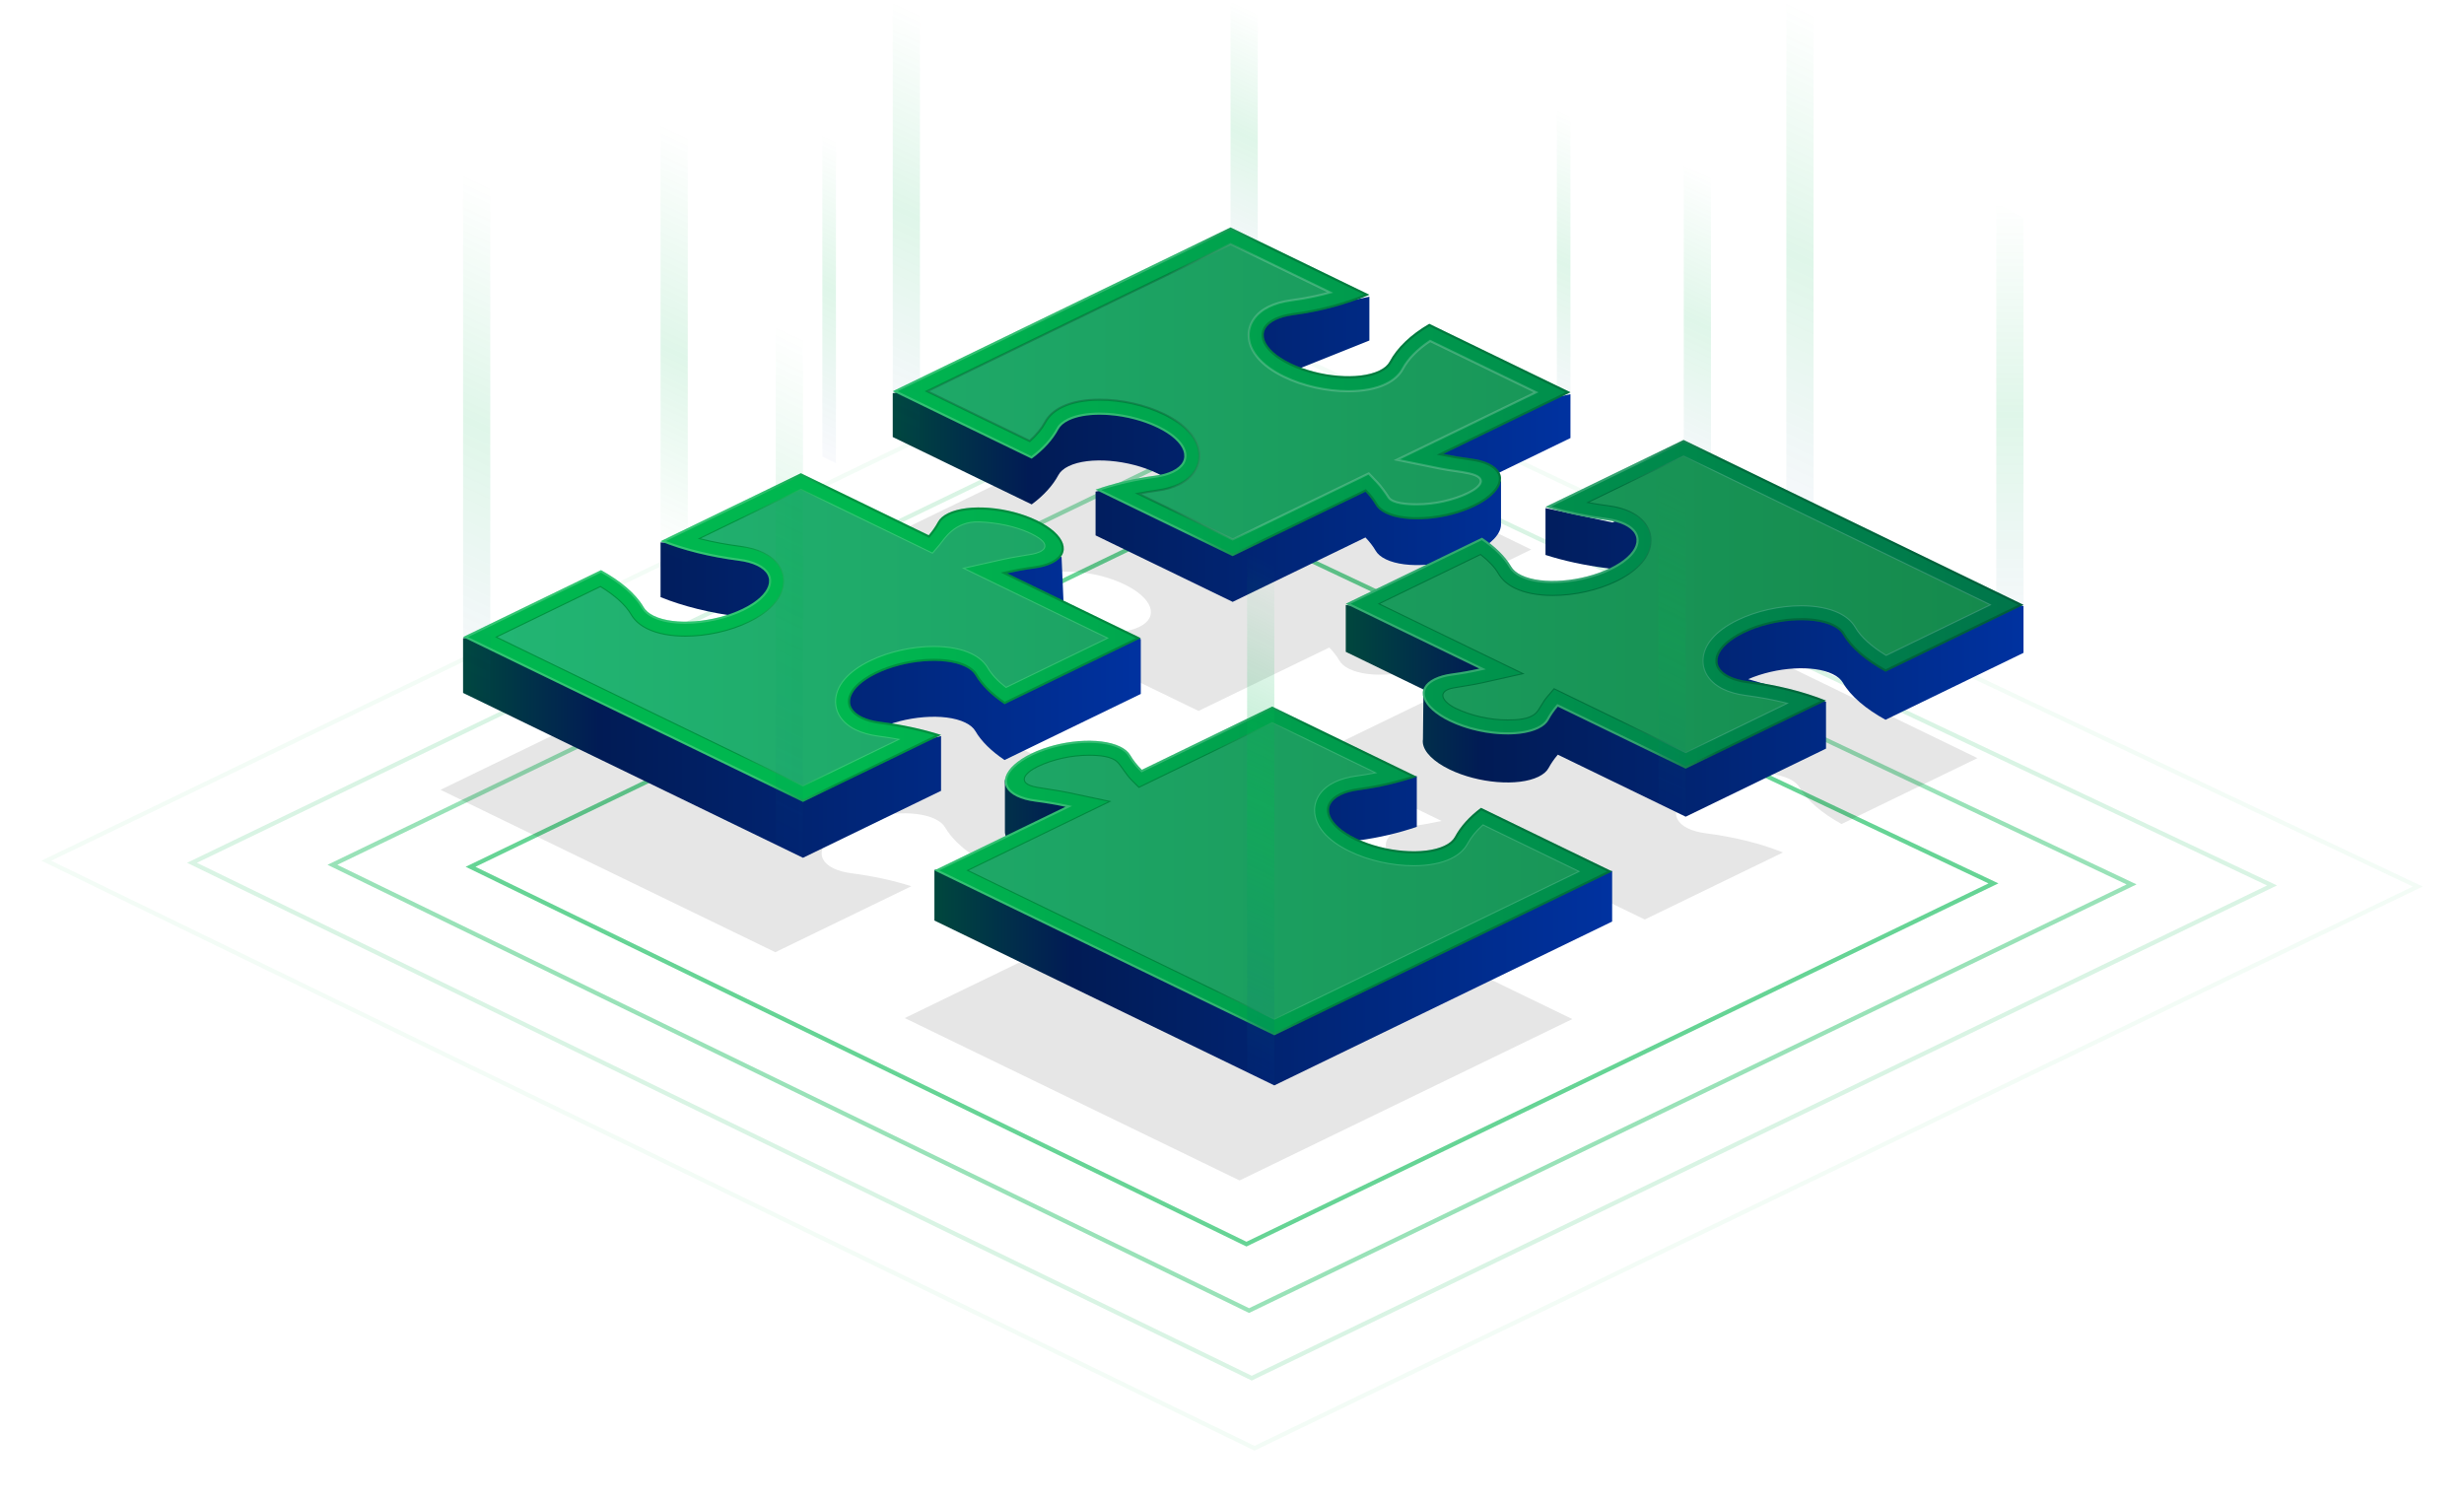 <?xml version="1.0" encoding="utf-8"?>
<!-- Generator: Adobe Illustrator 26.2.1, SVG Export Plug-In . SVG Version: 6.00 Build 0)  -->
<svg version="1.1" xmlns="http://www.w3.org/2000/svg" xmlns:xlink="http://www.w3.org/1999/xlink" x="0px" y="0px"
	 viewBox="0 0 1149.414 700" style="enable-background:new 0 0 1149.414 700;" xml:space="preserve">
<style type="text/css">
	.st0{display:none;}
	.st1{display:inline;fill:#012169;}
	.st2{display:inline;fill:url(#SVGID_1_);}
	.st3{display:inline;fill:url(#SVGID_00000104693895799858601760000010646810869126911154_);}
	.st4{display:inline;fill:url(#SVGID_00000099623143157104850180000016713687326220135334_);}
	.st5{display:inline;fill:url(#SVGID_00000071527626156395251760000011437635433241036673_);}
	.st6{display:inline;fill:url(#SVGID_00000026156640135771350940000017624453765163969971_);}
	.st7{display:inline;fill:url(#SVGID_00000170265924332757427210000013816462227290080422_);}
	.st8{display:inline;fill:url(#SVGID_00000150081639423990995270000011050393708549209518_);}
	.st9{display:inline;}
	.st10{fill:none;stroke:#FFFFFF;stroke-width:0.916;stroke-linecap:round;stroke-miterlimit:10;stroke-opacity:0.1;}
	.st11{fill:url(#SVGID_00000150074203829093624250000016209522077694434181_);}
	.st12{fill:#0032A0;}
	.st13{fill:none;stroke:#012169;stroke-width:1.661;}
	.st14{fill:url(#SVGID_00000087413818151472268320000016038367131269577357_);}
	.st15{fill:url(#SVGID_00000063630721963762852000000000252399156176846497_);}
	.st16{fill:url(#SVGID_00000162347269941959879940000004661194928503476623_);}
	.st17{fill:url(#SVGID_00000092447338964872252810000013502712469549755038_);}
	
		.st18{clip-path:url(#SVGID_00000034772362398326730740000001283774714589197247_);fill-rule:evenodd;clip-rule:evenodd;fill:url(#SVGID_00000098194212688862681410000017080680278728665487_);}
	.st19{clip-path:url(#SVGID_00000034772362398326730740000001283774714589197247_);fill:none;stroke:#012169;stroke-width:8;}
	.st20{clip-path:url(#SVGID_00000034772362398326730740000001283774714589197247_);}
	.st21{opacity:0.5;fill:none;stroke:#FFFFFF;stroke-miterlimit:10;}
	.st22{fill:none;stroke:#7796B5;stroke-width:0.135;stroke-miterlimit:10;}
	.st23{fill:none;stroke:#7796B5;stroke-width:0.102;stroke-miterlimit:10;}
	.st24{fill:none;stroke:#7796B5;stroke-width:0.135;stroke-miterlimit:10;}
	.st25{fill:none;stroke:#7796B5;stroke-width:0.128;stroke-miterlimit:10;}
	.st26{fill:none;stroke:#7796B5;stroke-width:0.129;stroke-miterlimit:10;}
	.st27{fill:none;stroke:#7796B5;stroke-width:0.099;stroke-miterlimit:10;}
	.st28{fill:none;stroke:#7796B5;stroke-width:0.105;stroke-miterlimit:10;}
	.st29{fill:none;stroke:#7796B5;stroke-width:0.099;stroke-miterlimit:10;}
	.st30{fill:none;stroke:#7796B5;stroke-width:0.119;stroke-miterlimit:10;}
	.st31{fill:none;stroke:#7796B5;stroke-width:0.119;stroke-miterlimit:10;}
	.st32{opacity:0.5;fill:#FFCD00;}
	.st33{opacity:0.2;fill:none;stroke:#FFFFFF;stroke-miterlimit:10;}
	.st34{fill:#FFCD00;}
	.st35{fill:none;stroke:#2E4A61;stroke-width:0.047;stroke-miterlimit:10;}
	.st36{fill:none;stroke:#2E4A61;stroke-width:0.1;stroke-miterlimit:10;}
	.st37{fill:none;stroke:#2E4A61;stroke-width:0.105;stroke-miterlimit:10;}
	.st38{fill:none;stroke:#2E4A61;stroke-width:0.1;stroke-miterlimit:10;}
	.st39{fill:none;stroke:#2E4A61;stroke-width:0.137;stroke-miterlimit:10;}
	.st40{fill:none;stroke:#2E4A61;stroke-width:0.098;stroke-miterlimit:10;}
	.st41{fill:none;stroke:#2E4A61;stroke-width:0.138;stroke-miterlimit:10;}
	.st42{fill:none;stroke:#2E4A61;stroke-width:0.113;stroke-miterlimit:10;}
	.st43{fill:none;stroke:#2E4A61;stroke-width:0.096;stroke-miterlimit:10;}
	.st44{fill:none;stroke:#2E4A61;stroke-width:0.135;stroke-miterlimit:10;}
	.st45{fill:none;stroke:#395472;stroke-width:0.141;stroke-miterlimit:10;}
	.st46{fill:none;stroke:#395472;stroke-width:0.108;stroke-miterlimit:10;}
	.st47{fill:none;stroke:#395472;stroke-width:0.121;stroke-miterlimit:10;}
	.st48{fill:none;stroke:#395472;stroke-width:0.098;stroke-miterlimit:10;}
	.st49{fill:none;stroke:#395472;stroke-width:0.172;stroke-miterlimit:10;}
	.st50{fill:none;stroke:#395472;stroke-width:0.123;stroke-miterlimit:10;}
	.st51{fill:none;stroke:#395472;stroke-width:0.047;stroke-miterlimit:10;}
	.st52{fill:none;stroke:#395472;stroke-width:0.135;stroke-miterlimit:10;}
	.st53{opacity:0.8;fill:#FFCD00;}
	.st54{fill:#365670;}
	.st55{opacity:0.8;fill:#365670;}
	.st56{opacity:0.52;fill:#365670;}
	.st57{opacity:0.07;fill:#365670;}
	.st58{opacity:0.3;fill:#365670;}
	.st59{opacity:0.5;fill:#365670;}
	.st60{opacity:0.17;fill:#365670;}
	.st61{opacity:0.51;fill:#365670;}
	.st62{opacity:0.26;fill:#365670;}
	.st63{opacity:0.85;fill:#365670;}
	.st64{opacity:0.2;fill:#FFCD00;}
	.st65{opacity:0.42;fill:#365670;}
	.st66{opacity:0.49;fill:#365670;}
	.st67{opacity:0.06;fill:#365670;}
	.st68{opacity:0.36;fill:#365670;}
	.st69{opacity:0.43;fill:#365670;}
	.st70{opacity:0.57;fill:#365670;}
	.st71{opacity:0.29;fill:#365670;}
	.st72{opacity:0.01;fill:#365670;}
	.st73{opacity:0.13;fill:#365670;}
	.st74{opacity:0.46;fill:#365670;}
	.st75{opacity:0.1;fill:#365670;}
	.st76{opacity:0.75;fill:#365670;}
	.st77{opacity:0.14;fill:#365670;}
	.st78{opacity:0.03;fill:#365670;}
	.st79{opacity:0.31;fill:#365670;}
	.st80{opacity:0.34;fill:#365670;}
	.st81{opacity:0.16;fill:#365670;}
	.st82{opacity:0;fill:#365670;}
	.st83{opacity:0.87;fill:#365670;}
	.st84{opacity:0.18;fill:#365670;}
	.st85{opacity:0.73;fill:#365670;}
	.st86{opacity:0.67;fill:#365670;}
	.st87{opacity:0.74;fill:#365670;}
	.st88{clip-path:url(#SVGID_00000183249205072030993490000014411824697936962747_);}
	
		.st89{opacity:0.1;fill:none;stroke:#FFFFFF;stroke-width:4;stroke-linecap:round;stroke-linejoin:round;enable-background:new    ;}
	.st90{opacity:0.2;fill:none;stroke:#FFCD00;stroke-miterlimit:10;enable-background:new    ;}
	.st91{opacity:0.3;fill:none;stroke:#FFCD00;stroke-miterlimit:10;enable-background:new    ;}
	.st92{opacity:0.4;fill:none;stroke:#FFCD00;stroke-miterlimit:10;enable-background:new    ;}
	.st93{opacity:0.5;fill:none;stroke:#FFCD00;stroke-miterlimit:10;enable-background:new    ;}
	.st94{opacity:0.7;fill:none;stroke:#FFCD00;stroke-miterlimit:10;enable-background:new    ;}
	.st95{opacity:0.2;fill:none;stroke:#FFCD00;stroke-width:1;stroke-miterlimit:10;enable-background:new    ;}
	.st96{opacity:0.3;fill:none;stroke:#FFCD00;stroke-width:1;stroke-miterlimit:10;enable-background:new    ;}
	.st97{opacity:0.4;fill:none;stroke:#FFCD00;stroke-width:1;stroke-miterlimit:10;enable-background:new    ;}
	.st98{opacity:0.5;fill:none;stroke:#FFCD00;stroke-width:1;stroke-miterlimit:10;enable-background:new    ;}
	.st99{opacity:0.7;fill:none;stroke:#FFCD00;stroke-width:1;stroke-miterlimit:10;enable-background:new    ;}
	.st100{fill:url(#SVGID_00000134928365089237549640000007055164523697637259_);}
	.st101{opacity:0.8;}
	.st102{opacity:0.4;fill:none;stroke:#FFCD00;stroke-linecap:round;stroke-linejoin:round;enable-background:new    ;}
	.st103{opacity:0.6;fill:none;stroke:#FFCD00;stroke-linecap:round;stroke-linejoin:round;enable-background:new    ;}
	.st104{opacity:0.7;fill:none;stroke:#FFCD00;stroke-linecap:round;stroke-linejoin:round;enable-background:new    ;}
	.st105{opacity:0.8;fill:none;stroke:#FFCD00;stroke-linecap:round;stroke-linejoin:round;enable-background:new    ;}
	.st106{opacity:0.3;fill:none;stroke:#FFCD00;stroke-linecap:round;stroke-linejoin:round;enable-background:new    ;}
	.st107{opacity:0.2;fill:none;stroke:#FFCD00;stroke-linecap:round;stroke-linejoin:round;enable-background:new    ;}
	.st108{opacity:0.1;fill:none;stroke:#FFCD00;stroke-linecap:round;stroke-linejoin:round;enable-background:new    ;}
	.st109{fill:#FFCD00;enable-background:new    ;}
	
		.st110{opacity:0.3;fill:none;stroke:#FFFFFF;stroke-width:2;stroke-linecap:round;stroke-linejoin:round;enable-background:new    ;}
	.st111{opacity:0.5;fill:#012169;}
	.st112{fill:url(#SVGID_00000181778724757728008680000003004036847954389897_);}
	
		.st113{fill:url(#SVGID_00000026144297886756046930000016257828815862863538_);stroke:#D1DBF2;stroke-miterlimit:10;stroke-opacity:0.07;}
	.st114{opacity:0.2;fill:none;stroke:#D1DBF2;stroke-miterlimit:10;}
	.st115{fill:none;stroke:#00B74F;stroke-width:2;stroke-linecap:round;stroke-linejoin:round;stroke-miterlimit:10;}
	.st116{fill:url(#SVGID_00000128466740556316726140000007264117695909263499_);}
	.st117{opacity:0.2;}
	.st118{fill:url(#SVGID_00000041277931263336351480000003794435589724679357_);}
	.st119{fill:url(#SVGID_00000180325605006965750860000013768403219650878871_);}
	.st120{opacity:0.5;fill:url(#SVGID_00000157302697803368023390000000983571142536743353_);}
	.st121{opacity:0.05;fill:none;stroke:#FFFFFF;stroke-linecap:round;stroke-linejoin:round;enable-background:new    ;}
	.st122{fill:url(#SVGID_00000064322042629192422360000012574492916769275794_);}
	.st123{fill:url(#SVGID_00000071545660964509461650000002682898115279616950_);}
	.st124{fill:url(#SVGID_00000098920171380364400470000016332479019431847847_);}
	.st125{opacity:0.6;fill:#012169;}
	.st126{opacity:0.5;fill:url(#SVGID_00000083047747514582470180000016548225323991971764_);}
	.st127{opacity:0.5;fill:url(#SVGID_00000178202276725600723690000000711987763927786683_);}
	
		.st128{fill-rule:evenodd;clip-rule:evenodd;fill:none;stroke:#00B74F;stroke-width:2;stroke-linecap:round;stroke-linejoin:round;stroke-miterlimit:10;}
	
		.st129{opacity:0.3;fill:url(#SVGID_00000027582010897043994710000001663203824328845721_);stroke:#0032A0;stroke-width:0.125;stroke-miterlimit:10;}
	.st130{fill:#012169;}
	.st131{opacity:0.5;fill:url(#SVGID_00000078038183681448151090000009937328879385769602_);}
	.st132{fill:#D1DBF2;}
	.st133{clip-path:url(#SVGID_00000181050200607172163260000017204606477009180859_);}
	.st134{clip-path:url(#SVGID_00000047035280920272930870000010060620140187162756_);fill:#0032A0;}
	.st135{clip-path:url(#SVGID_00000047035280920272930870000010060620140187162756_);}
	.st136{opacity:0.1;clip-path:url(#SVGID_00000037681644180653959620000001105225453471317662_);}
	
		.st137{clip-path:url(#SVGID_00000159443516897853492210000016044600901294131606_);fill:none;stroke:#D1DBF2;stroke-width:0.357;stroke-miterlimit:10;}
	
		.st138{clip-path:url(#SVGID_00000082357619483765110000000012400267930627272328_);fill:none;stroke:#D1DBF2;stroke-width:0.357;stroke-miterlimit:10;}
	
		.st139{clip-path:url(#SVGID_00000169543388983517999660000003996118281568089230_);fill:none;stroke:#D1DBF2;stroke-width:0.357;stroke-miterlimit:10;}
	
		.st140{clip-path:url(#SVGID_00000181792885521958366270000008392677008872201887_);fill:none;stroke:#D1DBF2;stroke-width:0.357;stroke-miterlimit:10;}
	
		.st141{clip-path:url(#SVGID_00000157296186067443448210000011814191904996403368_);fill:none;stroke:#D1DBF2;stroke-width:0.357;stroke-miterlimit:10;}
	
		.st142{clip-path:url(#SVGID_00000046325752729222448570000004080249516828891271_);fill:none;stroke:#D1DBF2;stroke-width:0.357;stroke-miterlimit:10;}
	
		.st143{clip-path:url(#SVGID_00000037681644180653959620000001105225453471317662_);fill:none;stroke:#00B74F;stroke-width:1.429;stroke-linecap:round;stroke-linejoin:round;}
	
		.st144{clip-path:url(#SVGID_00000037681644180653959620000001105225453471317662_);fill:none;stroke:#00B74F;stroke-width:1.072;stroke-linecap:round;stroke-linejoin:round;}
	
		.st145{clip-path:url(#SVGID_00000171000447428395202400000003512900425730770331_);fill:none;stroke:#FFFFFF;stroke-width:3.572;stroke-linecap:round;stroke-miterlimit:10;}
	.st146{opacity:0.2;clip-path:url(#SVGID_00000037681644180653959620000001105225453471317662_);}
	.st147{clip-path:url(#SVGID_00000011014156445975762180000013519028531915426489_);fill:#A1ABBF;}
	.st148{clip-path:url(#SVGID_00000105385930027937554670000016807020904203482266_);fill:#A1ABBF;}
	.st149{clip-path:url(#SVGID_00000166639545735082711700000006603903574346844349_);fill:#A1ABBF;}
	.st150{clip-path:url(#SVGID_00000107565311533006316490000007742580991960831397_);fill:#A1ABBF;}
	.st151{clip-path:url(#SVGID_00000032629318589177460820000004471070436447404704_);fill:#A1ABBF;}
	.st152{filter:url(#Adobe_OpacityMaskFilter);}
	
		.st153{clip-path:url(#SVGID_00000068662291698266763890000010425922934848579730_);fill:url(#SVGID_00000112621092495914802470000012781264437159639992_);}
	
		.st154{clip-path:url(#SVGID_00000068662291698266763890000010425922934848579730_);mask:url(#SVGID_00000127003669441060513230000017169915037080240564_);fill:url(#SVGID_00000177445099712360049200000000020430254353744057_);}
	.st155{clip-path:url(#SVGID_00000073697890080104206630000003546295086510643613_);fill:#FFCD00;}
	
		.st156{opacity:0.4;fill:none;stroke:#FFCD00;stroke-width:2;stroke-linecap:round;stroke-linejoin:round;enable-background:new    ;}
	
		.st157{opacity:0.6;fill:none;stroke:#FFCD00;stroke-width:2;stroke-linecap:round;stroke-linejoin:round;enable-background:new    ;}
	
		.st158{opacity:0.7;fill:none;stroke:#FFCD00;stroke-width:2;stroke-linecap:round;stroke-linejoin:round;enable-background:new    ;}
	
		.st159{opacity:0.8;fill:none;stroke:#FFCD00;stroke-width:2;stroke-linecap:round;stroke-linejoin:round;enable-background:new    ;}
	
		.st160{opacity:0.3;fill:none;stroke:#FFCD00;stroke-width:2;stroke-linecap:round;stroke-linejoin:round;enable-background:new    ;}
	
		.st161{opacity:0.2;fill:none;stroke:#FFCD00;stroke-width:2;stroke-linecap:round;stroke-linejoin:round;enable-background:new    ;}
	
		.st162{opacity:0.1;fill:none;stroke:#FFCD00;stroke-width:2;stroke-linecap:round;stroke-linejoin:round;enable-background:new    ;}
	.st163{fill:url(#SVGID_00000177484756650937630950000008878489232532583095_);}
	.st164{fill:url(#SVGID_00000052077185777528032040000006488274775632692625_);}
	.st165{fill:url(#SVGID_00000157303396492203355210000000332283370170944943_);}
	.st166{fill:url(#SVGID_00000142889480666369149630000013874372593641357719_);}
	.st167{fill:url(#SVGID_00000108279448691720008940000016190660853822905267_);}
	.st168{fill:url(#SVGID_00000131338686472643030670000008446615741351095203_);}
	.st169{fill:url(#SVGID_00000112592815549903567530000007996120993936442252_);}
	.st170{fill:url(#SVGID_00000151515781313031291500000006183065256636934073_);}
	.st171{fill:url(#SVGID_00000135656095868703245700000012203903102529273992_);}
	.st172{fill:url(#SVGID_00000100378753010262559550000005420060773532369831_);}
	.st173{opacity:0.3;}
	.st174{fill:none;stroke:#FFFFFF;stroke-width:2;stroke-linecap:round;stroke-linejoin:round;enable-background:new    ;}
	.st175{fill:none;stroke:#FFFFFF;stroke-width:2;stroke-linecap:round;stroke-linejoin:round;}
	.st176{enable-background:new    ;}
	.st177{fill:url(#SVGID_00000124132572678615139750000017141050420650289077_);}
	.st178{fill:url(#SVGID_00000042730110796394287740000015944746130057037981_);}
	.st179{fill:url(#SVGID_00000078738578915292040730000016334314766868319164_);}
	.st180{fill:url(#SVGID_00000148659575089974118280000015607110597336547979_);}
	.st181{opacity:0.2;fill:#012169;}
	.st182{fill:url(#SVGID_00000060716528440767103180000017066657480156203954_);}
	.st183{opacity:0.1;}
	.st184{fill:url(#SVGID_00000015336889938384756510000010022701987953170088_);}
	.st185{fill:url(#SVGID_00000041282991692130901620000005412904315124916881_);}
	.st186{fill:url(#SVGID_00000057857118242284358820000011795066059747934615_);}
	.st187{fill:url(#SVGID_00000150090074815261402390000005347667350082563519_);}
	.st188{fill:url(#SVGID_00000049900645866494937340000002387881454006323897_);}
	.st189{fill:url(#SVGID_00000008848394952752975750000017660865711868758184_);}
	.st190{fill:url(#SVGID_00000168115942487534020440000011998477000200390306_);}
	.st191{fill:url(#SVGID_00000172401522562151820530000009064863075016401066_);}
	.st192{fill:none;stroke:url(#SVGID_00000017482464168051091050000010939689169356972204_);stroke-miterlimit:10;}
	.st193{fill:url(#SVGID_00000168832011257646732490000011475385087980079237_);}
	.st194{fill:url(#SVGID_00000170971733248917967770000003905670412262522534_);}
	.st195{fill:url(#SVGID_00000061436912969309492620000002184849225457340049_);}
	.st196{fill:none;stroke:url(#SVGID_00000023972747907647473040000003482950132294185614_);stroke-miterlimit:10;}
	.st197{fill:url(#SVGID_00000093870526975283697620000017859951949216628896_);}
	.st198{fill:none;stroke:url(#SVGID_00000120530525929596360780000006259441363543714477_);stroke-miterlimit:10;}
	.st199{fill:none;stroke:url(#SVGID_00000013898667790884587230000013520498956477108158_);stroke-miterlimit:10;}
	.st200{fill:none;stroke:url(#SVGID_00000031908103949330328450000013664466207132647840_);stroke-miterlimit:10;}
	.st201{opacity:0.3;fill:none;stroke:#FFFFFF;stroke-width:2;stroke-miterlimit:10;}
	.st202{fill:none;stroke:url(#SVGID_00000171687811765552130690000017995416424666026643_);stroke-width:2;stroke-miterlimit:10;}
	.st203{fill:#FFFFFF;}
	.st204{fill:url(#SVGID_00000165924202013496333270000002364543965306080695_);}
	.st205{fill:url(#SVGID_00000120561235866545057030000008562994262542287512_);}
	.st206{fill:url(#SVGID_00000051361875104632188590000009477225367833872046_);}
	.st207{fill:url(#SVGID_00000173126895501610851830000001292704566084165536_);}
	.st208{fill:url(#SVGID_00000016061730349678317490000011907321618409483158_);}
	.st209{fill:url(#SVGID_00000144330712748064207300000014820797843613446305_);}
	.st210{fill:url(#SVGID_00000167363470570249110060000004870536209492074132_);}
	.st211{fill:#FF00FF;}
	.st212{fill:url(#SVGID_00000181080916455859795970000017925677014214624948_);}
	.st213{fill:url(#SVGID_00000160176173722449006730000000225298218444707732_);}
	.st214{fill:url(#SVGID_00000041281487735384028830000008626924050869459592_);}
	.st215{fill:url(#SVGID_00000109722606797926399190000016109667281735116197_);}
	.st216{fill:none;stroke:#00B74F;stroke-width:3;}
	.st217{fill:url(#SVGID_00000075146321437407532360000009052542672888417465_);}
	.st218{fill:#E0E0E0;}
	.st219{fill:none;stroke:url(#SVGID_00000136378571313301065540000008455781764485215620_);stroke-width:2;stroke-miterlimit:10;}
	.st220{fill:none;stroke:url(#SVGID_00000007427987194566858850000004024773676564352173_);stroke-width:2;stroke-miterlimit:10;}
	.st221{opacity:0.16;fill:none;stroke:#FFFFFF;stroke-width:2;stroke-miterlimit:10;}
	.st222{fill:none;stroke:url(#SVGID_00000003104582434575533370000006432789954097953968_);stroke-width:2;stroke-miterlimit:10;}
	.st223{fill:none;stroke:url(#SVGID_00000168824613332232778360000013667958571528033686_);stroke-width:2;stroke-miterlimit:10;}
	.st224{opacity:0.1;fill:none;stroke:#FFFFFF;stroke-width:2;stroke-miterlimit:10;}
	.st225{fill:none;stroke:url(#SVGID_00000140692617587214512290000009138345503656943802_);stroke-width:2;stroke-miterlimit:10;}
	.st226{fill:none;stroke:url(#SVGID_00000171698141298992911950000008880936119816451248_);stroke-width:2;stroke-miterlimit:10;}
	.st227{opacity:0.25;fill:none;stroke:#FFFFFF;stroke-width:2;stroke-miterlimit:10;}
	.st228{fill:none;stroke:url(#SVGID_00000172421205936209516330000003325629764178350733_);stroke-width:2;stroke-miterlimit:10;}
	.st229{fill:none;stroke:url(#SVGID_00000118356632425172308850000011571037779609077684_);stroke-width:2;stroke-miterlimit:10;}
	.st230{opacity:0.25;fill-rule:evenodd;clip-rule:evenodd;fill:url(#SVGID_00000106125297757640484870000017912851374777306531_);}
	.st231{opacity:0.25;fill-rule:evenodd;clip-rule:evenodd;fill:url(#SVGID_00000108278882102597530180000007921160388824981667_);}
	.st232{opacity:0.25;fill-rule:evenodd;clip-rule:evenodd;fill:url(#SVGID_00000095326109172728679060000006451940728278585749_);}
	.st233{opacity:0.25;fill-rule:evenodd;clip-rule:evenodd;fill:url(#SVGID_00000032633900854038814810000015376821744446854835_);}
	.st234{opacity:0.6;fill-rule:evenodd;clip-rule:evenodd;fill:none;stroke:#00B74F;stroke-width:2;}
	.st235{opacity:0.4;fill-rule:evenodd;clip-rule:evenodd;fill:none;stroke:#00B74F;stroke-width:2;}
	.st236{opacity:0.15;fill-rule:evenodd;clip-rule:evenodd;fill:none;stroke:#00B74F;stroke-width:2;}
	.st237{opacity:0.25;fill-rule:evenodd;clip-rule:evenodd;fill:url(#SVGID_00000020374024958147482920000017463784813952905142_);}
	.st238{opacity:0.05;fill-rule:evenodd;clip-rule:evenodd;fill:none;stroke:#00B74F;stroke-width:2;}
	.st239{fill:url(#SVGID_00000070117479696252870670000010198712146875700377_);}
	.st240{opacity:0.08;fill:none;stroke:#FFFFFF;stroke-width:2;stroke-miterlimit:10;}
	.st241{opacity:0.04;fill:none;stroke:#FFFFFF;stroke-width:2;stroke-miterlimit:10;}
	.st242{opacity:0.02;fill:none;stroke:#FFFFFF;stroke-width:2;stroke-miterlimit:10;}
	.st243{fill:none;stroke:#00B74F;stroke-width:4;stroke-linecap:round;}
	.st244{fill-rule:evenodd;clip-rule:evenodd;fill:url(#SVGID_00000080906593381170712570000010677468484469410703_);}
	.st245{fill-rule:evenodd;clip-rule:evenodd;fill:#D1DBF2;}
	.st246{fill-rule:evenodd;clip-rule:evenodd;fill:url(#SVGID_00000161598612407417844560000014021201862322209941_);}
	.st247{fill:url(#SVGID_00000139290857595828673330000012680860754169483410_);}
	.st248{fill:url(#SVGID_00000051372578016483036360000004078034035253532306_);}
	.st249{fill:url(#SVGID_00000137118426551158689930000004956721143309437090_);}
	.st250{fill:url(#SVGID_00000111152881733023711910000000320584624379461520_);}
	.st251{fill:url(#SVGID_00000134230681363172628080000003853680489676480927_);}
	.st252{fill:none;stroke:url(#SVGID_00000022551923265241840220000015325280207685085860_);stroke-miterlimit:10;}
	.st253{fill:none;stroke:url(#SVGID_00000005951237373903540430000001348085133878695099_);stroke-miterlimit:10;}
	.st254{fill:none;stroke:url(#SVGID_00000067234441525000364070000012826278696675184286_);stroke-miterlimit:10;}
	.st255{fill:url(#SVGID_00000024695365108692867270000000420144193657383044_);}
	.st256{fill:none;stroke:url(#SVGID_00000129190949651869645050000014491122714821815433_);stroke-miterlimit:10;}
	.st257{fill:url(#SVGID_00000028291221742683457550000015965809711595748743_);}
	.st258{fill:url(#SVGID_00000013160135468015051530000009785348814930605714_);}
	.st259{fill:url(#SVGID_00000085939644769220451950000011509622345999943335_);}
	.st260{fill:url(#SVGID_00000053512387911958718550000005193069483765028283_);}
	.st261{opacity:0.25;fill-rule:evenodd;clip-rule:evenodd;fill:url(#SVGID_00000091705116600309562020000007390370797643956385_);}
	.st262{opacity:0.6;fill-rule:evenodd;clip-rule:evenodd;fill:url(#SVGID_00000118375990123412261520000003554166247704228482_);}
	.st263{opacity:0.25;fill-rule:evenodd;clip-rule:evenodd;fill:url(#SVGID_00000054231081413218818010000012386991219476192401_);}
	.st264{opacity:0.25;fill-rule:evenodd;clip-rule:evenodd;fill:url(#SVGID_00000005263010604889717970000002096749130594603904_);}
	.st265{opacity:0.25;fill-rule:evenodd;clip-rule:evenodd;fill:url(#SVGID_00000147204358587773559320000002437601971289153943_);}
	.st266{opacity:0.25;fill-rule:evenodd;clip-rule:evenodd;fill:url(#SVGID_00000105410555680674813980000008110435677613523336_);}
	.st267{opacity:0.25;fill-rule:evenodd;clip-rule:evenodd;fill:url(#SVGID_00000063620413794848033510000006402140283266057607_);}
	.st268{fill:url(#SVGID_00000070805632093628629020000002894649278959583634_);}
	.st269{fill:url(#SVGID_00000098930109858644549440000000528490415071695747_);}
	.st270{fill:url(#SVGID_00000120532975323698407310000004874805825113746580_);}
	.st271{opacity:0.2;fill:url(#SVGID_00000108273928064404892730000001051883776053170865_);}
	.st272{opacity:0.4;}
	.st273{fill:url(#SVGID_00000008128954620253177930000010208810217404748955_);}
	.st274{fill:#035B27;}
	.st275{fill:url(#SVGID_00000151545683164987934630000011187800513065736126_);}
	.st276{fill:url(#SVGID_00000125585108264376738400000012508133554695695028_);}
	.st277{fill:url(#SVGID_00000155841966545398298390000014908412876655941560_);}
	.st278{fill:url(#SVGID_00000077286041788811297070000011681539894686861986_);}
	.st279{fill:url(#SVGID_00000083086442252261063080000010743077484795467184_);}
	.st280{fill:url(#SVGID_00000183953225846306624200000010672760681754779576_);}
	.st281{opacity:0.2;fill:url(#SVGID_00000109022409266766263710000009510442068098589581_);}
	.st282{fill:url(#SVGID_00000009548375638394774920000002697837634458439597_);}
	.st283{fill:#AF790E;}
	.st284{fill:url(#SVGID_00000057115457954516517000000001501973331308160685_);}
	.st285{opacity:0.1;fill:#FFFFFF;}
	.st286{fill:url(#SVGID_00000123407862433008920860000008788005316881491872_);}
	.st287{opacity:0.1;fill:url(#SVGID_00000157989222403552356570000010567428233039750286_);}
	
		.st288{opacity:0.15;fill:none;stroke:#FFCD00;stroke-width:2;stroke-linecap:round;stroke-linejoin:round;enable-background:new    ;}
	
		.st289{opacity:0.05;fill:none;stroke:#FFCD00;stroke-width:2;stroke-linecap:round;stroke-linejoin:round;enable-background:new    ;}
	.st290{opacity:0.4;fill:url(#SVGID_00000183934071377263500450000000558637592017950373_);}
	.st291{opacity:0.4;fill:url(#SVGID_00000158708616345760953130000006543902199286221219_);}
	
		.st292{opacity:0.25;fill:none;stroke:#FFCD00;stroke-width:2;stroke-linecap:round;stroke-linejoin:round;enable-background:new    ;}
	
		.st293{opacity:0.5;fill:none;stroke:#FFCD00;stroke-width:2;stroke-linecap:round;stroke-linejoin:round;enable-background:new    ;}
	.st294{fill:url(#SVGID_00000162341690460952101170000005453734388979936129_);}
	.st295{fill:url(#SVGID_00000022520912430908886170000015817945675241464722_);}
	
		.st296{fill-rule:evenodd;clip-rule:evenodd;fill:url(#SVGID_00000075866544471750263600000009920686165340882821_);enable-background:new    ;}
	.st297{fill:url(#SVGID_00000014592595448462407840000002765777849578932380_);}
	.st298{fill:url(#SVGID_00000163756007159907020220000012668446349780993155_);enable-background:new    ;}
	.st299{fill:url(#SVGID_00000061464964381342495300000014552443572042656173_);enable-background:new    ;}
	.st300{opacity:0.2;fill-rule:evenodd;clip-rule:evenodd;enable-background:new    ;}
	.st301{fill:url(#SVGID_00000011718651480600538650000003488559082700885123_);}
	.st302{opacity:0.1;fill:url(#SVGID_00000003068063243709561430000009608650461836089249_);}
</style>
<g id="Layer_1_copy" class="st0">
	<rect class="st1" width="1149.414" height="700"/>
	
		<radialGradient id="SVGID_1_" cx="571.654" cy="626.589" r="549.866" fx="571.466" fy="606.666" gradientTransform="matrix(1 0.033 -0.019 0.986 12.111 76.805)" gradientUnits="userSpaceOnUse">
		<stop  offset="0" style="stop-color:#0032A0"/>
		<stop  offset="1" style="stop-color:#0032A0;stop-opacity:0"/>
	</radialGradient>
	<rect x="0" y="-0.575" class="st2" width="1149.414" height="701.149"/>
</g>
<g id="Layer_5" class="st0">
</g>
<g id="Layer_1">
</g>
<g id="Layer_3">
</g>
<g id="Layer_6">
</g>
<g id="Layer_4">
	
		<linearGradient id="SVGID_00000107589803306681403810000007906460256904567954_" gradientUnits="userSpaceOnUse" x1="762.741" y1="217.297" x2="820.85" y2="92.679">
		<stop  offset="0" style="stop-color:#0032A0;stop-opacity:0.1"/>
		<stop  offset="0.07" style="stop-color:#00538C;stop-opacity:0.153"/>
		<stop  offset="0.161" style="stop-color:#007776;stop-opacity:0.222"/>
		<stop  offset="0.253" style="stop-color:#009365;stop-opacity:0.292"/>
		<stop  offset="0.345" style="stop-color:#00A759;stop-opacity:0.361"/>
		<stop  offset="0.437" style="stop-color:#00B351;stop-opacity:0.431"/>
		<stop  offset="0.529" style="stop-color:#00B74F;stop-opacity:0.5"/>
		<stop  offset="1" style="stop-color:#00B74F;stop-opacity:0"/>
	</linearGradient>
	
		<polygon style="opacity:0.25;fill-rule:evenodd;clip-rule:evenodd;fill:url(#SVGID_00000107589803306681403810000007906460256904567954_);" points="
		785.449,76.171 785.449,227.648 798.142,233.805 798.142,83.296 	"/>
	
		<linearGradient id="SVGID_00000155139693432401288010000009067334213347299716_" gradientUnits="userSpaceOnUse" x1="791.992" y1="229.558" x2="887.296" y2="25.18">
		<stop  offset="0" style="stop-color:#0032A0;stop-opacity:0.1"/>
		<stop  offset="0.07" style="stop-color:#00538C;stop-opacity:0.153"/>
		<stop  offset="0.161" style="stop-color:#007776;stop-opacity:0.222"/>
		<stop  offset="0.253" style="stop-color:#009365;stop-opacity:0.292"/>
		<stop  offset="0.345" style="stop-color:#00A759;stop-opacity:0.361"/>
		<stop  offset="0.437" style="stop-color:#00B351;stop-opacity:0.431"/>
		<stop  offset="0.529" style="stop-color:#00B74F;stop-opacity:0.5"/>
		<stop  offset="1" style="stop-color:#00B74F;stop-opacity:0"/>
	</linearGradient>
	
		<polygon style="opacity:0.25;fill-rule:evenodd;clip-rule:evenodd;fill:url(#SVGID_00000155139693432401288010000009067334213347299716_);" points="
		833.297,0 833.297,248.581 845.991,254.738 845.991,7.125 	"/>
	
		<linearGradient id="SVGID_00000173159249650330965480000015385138846033667969_" gradientUnits="userSpaceOnUse" x1="555.922" y1="119.228" x2="604.823" y2="14.361">
		<stop  offset="0" style="stop-color:#0032A0;stop-opacity:0.1"/>
		<stop  offset="0.07" style="stop-color:#00538C;stop-opacity:0.153"/>
		<stop  offset="0.161" style="stop-color:#007776;stop-opacity:0.222"/>
		<stop  offset="0.253" style="stop-color:#009365;stop-opacity:0.292"/>
		<stop  offset="0.345" style="stop-color:#00A759;stop-opacity:0.361"/>
		<stop  offset="0.437" style="stop-color:#00B351;stop-opacity:0.431"/>
		<stop  offset="0.529" style="stop-color:#00B74F;stop-opacity:0.5"/>
		<stop  offset="1" style="stop-color:#00B74F;stop-opacity:0"/>
	</linearGradient>
	
		<polygon style="opacity:0.25;fill-rule:evenodd;clip-rule:evenodd;fill:url(#SVGID_00000173159249650330965480000015385138846033667969_);" points="
		574.026,0 574.026,127.432 586.72,133.589 586.72,7.125 	"/>
	
		<linearGradient id="SVGID_00000134219011879205323130000001222118505030223003_" gradientUnits="userSpaceOnUse" x1="937.58" y1="304.557" x2="937.58" y2="94.536">
		<stop  offset="0" style="stop-color:#0032A0;stop-opacity:0.1"/>
		<stop  offset="0.07" style="stop-color:#00538C;stop-opacity:0.153"/>
		<stop  offset="0.161" style="stop-color:#007776;stop-opacity:0.222"/>
		<stop  offset="0.253" style="stop-color:#009365;stop-opacity:0.292"/>
		<stop  offset="0.345" style="stop-color:#00A759;stop-opacity:0.361"/>
		<stop  offset="0.437" style="stop-color:#00B351;stop-opacity:0.431"/>
		<stop  offset="0.529" style="stop-color:#00B74F;stop-opacity:0.5"/>
		<stop  offset="1" style="stop-color:#00B74F;stop-opacity:0"/>
	</linearGradient>
	
		<polygon style="opacity:0.25;fill-rule:evenodd;clip-rule:evenodd;fill:url(#SVGID_00000134219011879205323130000001222118505030223003_);" points="
		931.233,94.536 931.233,298.4 943.927,304.557 943.927,101.661 	"/>
	<polygon class="st234" points="562.915,238.555 219.502,404.367 581.446,580.385 929.912,412.104 	
		"/>
	<polygon class="st235" points="560.776,207.551 155.068,403.442 582.669,611.389 994.346,412.581 	
		"/>
	<polygon class="st236" points="558.601,176.028 89.556,402.5 583.911,642.912 1059.859,413.067 	
		"/>
	
		<linearGradient id="SVGID_00000176001236541607184160000012871004203598678953_" gradientUnits="userSpaceOnUse" x1="700.544" y1="189.399" x2="758.296" y2="65.55">
		<stop  offset="0" style="stop-color:#0032A0;stop-opacity:0.1"/>
		<stop  offset="0.07" style="stop-color:#00538C;stop-opacity:0.153"/>
		<stop  offset="0.161" style="stop-color:#007776;stop-opacity:0.222"/>
		<stop  offset="0.253" style="stop-color:#009365;stop-opacity:0.292"/>
		<stop  offset="0.345" style="stop-color:#00A759;stop-opacity:0.361"/>
		<stop  offset="0.437" style="stop-color:#00B351;stop-opacity:0.431"/>
		<stop  offset="0.529" style="stop-color:#00B74F;stop-opacity:0.5"/>
		<stop  offset="1" style="stop-color:#00B74F;stop-opacity:0"/>
	</linearGradient>
	
		<polygon style="opacity:0.25;fill-rule:evenodd;clip-rule:evenodd;fill:url(#SVGID_00000176001236541607184160000012871004203598678953_);" points="
		726.246,50.605 726.246,201.266 732.593,204.344 732.593,54.167 	"/>
	<polygon class="st238" points="556.344,143.326 21.594,401.524 585.201,675.613 1127.82,413.571 	
		"/>
	<g>
		<g class="st183">
			<path d="M397.174,407.383c-3.192-0.412-6.056-1.174-8.383-2.302
				c-9.429-4.574-6.456-13.431,6.642-19.784c13.097-6.353,31.359-7.795,40.788-3.222
				c2.258,1.095,3.804,2.436,4.67,3.93c2.776,4.787,7.429,9.246,13.393,13.277
				l62.596-30.362l-61.396-29.78c4.034-0.903,8.212-1.659,12.527-2.235
				c3.074-0.411,5.829-1.152,8.073-2.241c9.37-4.545,6.282-13.412-6.897-19.804
				c-13.18-6.393-31.46-7.89-40.83-3.345c-2.312,1.122-3.865,2.506-4.694,4.052
				c-1.118,2.084-2.534,4.119-4.219,6.093l-58.747-28.494l-64.47,31.271
				c10.453,4.226,22.768,7.247,35.98,8.952c3.192,0.412,6.056,1.174,8.383,2.302
				c9.429,4.573,6.455,13.431-6.642,19.784
				c-13.097,6.353-31.359,7.795-40.788,3.222c-2.258-1.095-3.805-2.436-4.67-3.93
				c-3.678-6.343-10.644-12.11-19.607-17.066l-63.394,30.749l156.183,75.755
				l63.443-30.772C416.585,410.699,407.133,408.668,397.174,407.383z"/>
			<path d="M479.045,273.349c0.829-1.546,2.382-2.93,4.694-4.052
				c9.37-4.545,27.65-3.047,40.83,3.345
				c13.18,6.393,16.268,15.259,6.897,19.804c-2.244,1.089-4.999,1.83-8.073,2.241
				c-9.853,1.316-19.016,3.545-27.29,6.413l62.988,30.552l61.013-29.594
				c1.886,1.963,3.472,3.994,4.687,6.09c0.866,1.493,2.412,2.834,4.67,3.93
				c9.429,4.573,27.69,3.131,40.788-3.222
				c13.097-6.353,16.071-15.21,6.642-19.784c-2.327-1.129-5.191-1.89-8.383-2.302
				c-4.304-0.555-8.508-1.255-12.589-2.085l58.38-28.317l-64.875-31.467
				c-8.648,5.044-14.798,10.998-18.231,17.396
				c-0.829,1.546-2.382,2.93-4.694,4.052c-9.37,4.545-27.651,3.047-40.83-3.345
				c-13.18-6.393-16.268-15.259-6.897-19.804c2.244-1.089,4.999-1.83,8.073-2.241
				c13.054-1.744,24.901-5.087,35.063-9.404l-63.792-30.942l-155.208,75.283
				l63.841,30.965C472.328,282.744,476.458,278.172,479.045,273.349z"/>
			<path d="M766.273,277.911l-63.443,30.772c8.529,2.732,17.98,4.763,27.94,6.049
				c3.192,0.412,6.056,1.174,8.383,2.302c9.429,4.574,6.456,13.431-6.642,19.784
				c-13.097,6.353-31.359,7.795-40.788,3.222c-2.258-1.095-3.804-2.436-4.67-3.93
				c-2.776-4.787-7.428-9.246-13.394-13.277l-62.595,30.361l61.396,29.78
				c-4.034,0.903-8.212,1.659-12.527,2.236c-3.074,0.411-5.829,1.152-8.073,2.241
				c-9.37,4.545-6.282,13.412,6.897,19.804
				c13.18,6.393,31.46,7.891,40.83,3.345c2.312-1.121,3.865-2.506,4.694-4.052
				c1.118-2.084,2.533-4.119,4.219-6.093l58.746,28.494l64.47-31.271
				c-10.453-4.226-22.767-7.247-35.98-8.952c-3.192-0.412-6.056-1.174-8.383-2.302
				c-9.429-4.573-6.455-13.431,6.642-19.784
				c13.097-6.353,31.359-7.795,40.788-3.222c2.258,1.095,3.804,2.437,4.67,3.93
				c3.677,6.343,10.644,12.11,19.607,17.066l63.395-30.749L766.273,277.911z"/>
			<path d="M661.214,459.46c-0.829,1.546-2.382,2.93-4.694,4.052
				c-9.37,4.545-27.651,3.047-40.83-3.346
				c-13.18-6.393-16.268-15.259-6.897-19.804c2.244-1.089,4.999-1.83,8.073-2.241
				c9.67-1.292,18.679-3.461,26.832-6.253l-66.432-32.222l-59.902,29.055
				c-2.175-2.165-3.971-4.419-5.323-6.75c-0.866-1.494-2.412-2.835-4.67-3.93
				c-9.429-4.573-27.69-3.131-40.788,3.222s-16.071,15.21-6.642,19.784
				c2.327,1.129,5.191,1.89,8.382,2.302c4.797,0.619,9.475,1.414,13.991,2.374
				l-60.257,29.227l156.183,75.755l155.209-75.283l-60.251-29.224
				C667.777,450.236,663.753,454.727,661.214,459.46z"/>
		</g>
		<g>
			
				<linearGradient id="SVGID_00000106131445273712528750000016006462378378977724_" gradientUnits="userSpaceOnUse" x1="416.448" y1="204.104" x2="732.593" y2="204.104">
				<stop  offset="0" style="stop-color:#00473D"/>
				<stop  offset="0.201" style="stop-color:#011B55"/>
				<stop  offset="1" style="stop-color:#0032A0"/>
			</linearGradient>
			<path style="fill:url(#SVGID_00000106131445273712528750000016006462378378977724_);" d="M493.747,221.582
				c0.842-1.569,2.418-2.975,4.765-4.113c9.513-4.614,28.072-3.094,41.453,3.396
				c1.226,0.595,2.364,1.211,3.417,1.843l-32.316,6.625v20.425l63.95,31.018
				l61.944-30.046c1.915,1.993,3.525,4.055,4.759,6.183
				c0.879,1.516,2.449,2.878,4.742,3.99c9.573,4.643,28.113,3.179,41.41-3.271
				c7.855-3.81,12.121-8.508,12.325-12.672l0,0v-0
				c0.009-0.173,0.006-0.345,0-0.516v-19.9l-5.73-1.707l38.127-18.493v-20.425
				l-29.6,6.068l-36.265-17.59c-8.78,5.121-15.024,11.166-18.509,17.662
				c-0.842,1.569-2.418,2.975-4.765,4.113c-9.513,4.614-28.073,3.094-41.453-3.397
				c-7.61-3.691-11.9-8.194-12.441-12.241l44.803-17.917
				c1.506-0.572,2.989-1.159,4.429-1.771v-20.425l-29.709,6.015l-35.057-17.004
				l-85.294,41.371l-72.283,14.635v20.425l64.815,31.438
				C486.928,231.12,491.12,226.478,493.747,221.582z"/>
			
				<linearGradient id="SVGID_00000144316320061275014660000007155868715421383356_" gradientUnits="userSpaceOnUse" x1="216.014" y1="323.491" x2="532.159" y2="323.491">
				<stop  offset="0" style="stop-color:#00473D"/>
				<stop  offset="0.201" style="stop-color:#011B55"/>
				<stop  offset="1" style="stop-color:#0032A0"/>
			</linearGradient>
			<path style="fill:url(#SVGID_00000144316320061275014660000007155868715421383356_);" d="M438.992,343.377
				c0,0-33.811,8.312-36.173,7.166c-9.573-4.644-7.258-3.737,6.039-10.186
				c13.297-6.45,31.837-7.914,41.41-3.271c2.293,1.112,3.862,2.474,4.741,3.99
				c2.818,4.86,7.542,9.387,13.598,13.48l63.551-30.825v-25.544l-36.046-17.484
				l-0.912-20.896l-102.496-3.717l-19.114-9.271l-16.454,7.981l-49-1.777v25.544
				c10.612,4.291,23.115,7.357,36.529,9.088c3.241,0.418,6.149,1.191,8.511,2.337
				c9.573,4.643,6.554,13.636-6.743,20.086c-13.297,6.45-31.837,7.914-41.41,3.271
				c-2.293-1.112-3.863-2.473-4.742-3.99
				c-3.734-6.44-10.807-12.295-19.907-17.327l-64.362,5.674v25.544l158.567,76.912
				l64.411-31.242V343.377z"/>
			
				<linearGradient id="SVGID_00000047060416536098346080000003928631603464704410_" gradientUnits="userSpaceOnUse" x1="435.889" y1="429.676" x2="752.034" y2="429.676">
				<stop  offset="0" style="stop-color:#00473D"/>
				<stop  offset="0.201" style="stop-color:#011B55"/>
				<stop  offset="1" style="stop-color:#0032A0"/>
			</linearGradient>
			<path style="fill:url(#SVGID_00000047060416536098346080000003928631603464704410_);" d="M690.864,400.246
				c-3.319,2.485-6.113,5.132-8.381,7.894l-57.559,1.529
				c-6.593-5.61-6.78-11.771,0.551-15.327c2.279-1.105,5.076-1.858,8.196-2.275
				c9.818-1.312,18.964-3.514,27.241-6.348v-23.623l-39.313,4.555l-28.133-13.645
				l-40.336,19.564l-84.352-8.698v23.623l0,0c-0.192,2.927,1.606,5.598,5.572,7.522
				c2.362,1.146,5.27,1.919,8.51,2.337c1.624,0.209,3.229,0.446,4.824,0.695
				l3.954,2.207l-55.751,5.558v23.623l158.568,76.912l157.578-76.432v-23.623
				l-46.176,1.226L690.864,400.246z"/>
			
				<linearGradient id="SVGID_00000098941576436986456290000015434127646980868492_" gradientUnits="userSpaceOnUse" x1="627.781" y1="304.317" x2="943.927" y2="304.317">
				<stop  offset="0" style="stop-color:#00473D"/>
				<stop  offset="0.201" style="stop-color:#011B55"/>
				<stop  offset="1" style="stop-color:#0032A0"/>
			</linearGradient>
			<path style="fill:url(#SVGID_00000098941576436986456290000015434127646980868492_);" d="M869.68,268.545
				l-84.321-40.899l-33.151,16.079l-31.26-6.695v21.858
				c8.659,2.774,18.255,4.836,28.366,6.141c3.24,0.418,6.149,1.191,8.51,2.337
				c9.573,4.643,6.554,13.636-6.743,20.086s-31.837,7.914-41.41,3.271
				c-2.293-1.112-3.863-2.474-4.741-3.99c-2.818-4.86-7.542-9.387-13.598-13.48
				l-27.835,13.501l-35.716-4.534v21.858l36.25,17.583l-0.247,23.19
				c-0.104,0.615-0.108,1.248-0.02,1.891v0l0,0
				c0.552,4.042,4.841,8.536,12.439,12.221c13.381,6.49,31.94,8.011,41.453,3.396
				c2.347-1.139,3.923-2.544,4.765-4.113c1.135-2.116,2.572-4.182,4.284-6.186
				L786.349,380.989l65.454-31.748V327.383l-36.313-10.548
				c13.104-5.673,30.319-6.794,39.427-2.376c2.293,1.112,3.862,2.474,4.741,3.99
				c3.734,6.44,10.807,12.295,19.906,17.327l64.362-31.218v-21.858L869.68,268.545z"
				/>
		</g>
		
			<linearGradient id="SVGID_00000127045111511949963800000008158556633365789622_" gradientUnits="userSpaceOnUse" x1="216.014" y1="294.529" x2="943.926" y2="294.529">
			<stop  offset="0.254" style="stop-color:#00B74F"/>
			<stop  offset="1" style="stop-color:#00754A"/>
		</linearGradient>
		<path style="fill:url(#SVGID_00000127045111511949963800000008158556633365789622_);" d="M813.506,295.323
			c-13.297,6.45-16.316,15.442-6.743,20.086c2.362,1.146,5.27,1.919,8.511,2.337
			c13.414,1.731,25.917,4.798,36.529,9.088l-65.454,31.748l-59.643-28.929
			c-1.711,2.004-3.148,4.07-4.284,6.186c-0.842,1.569-2.418,2.975-4.765,4.113
			c-9.513,4.614-28.073,3.094-41.453-3.397
			c-13.381-6.49-16.516-15.492-7.003-20.107c2.278-1.105,5.076-1.858,8.196-2.275
			c4.38-0.585,8.622-1.353,12.718-2.27l-62.333-30.234l63.551-30.825
			c6.056,4.093,10.78,8.619,13.598,13.48c0.879,1.516,2.449,2.878,4.741,3.99
			c9.573,4.643,28.113,3.179,41.41-3.271c13.297-6.45,16.316-15.442,6.743-20.086
			c-2.362-1.146-5.27-1.919-8.511-2.337c-10.112-1.305-19.707-3.367-28.366-6.141
			l64.411-31.242l158.568,76.912l-64.362,31.218
			c-9.1-5.032-16.173-10.887-19.906-17.327
			c-0.879-1.516-2.449-2.878-4.742-3.99
			C845.343,287.409,826.803,288.873,813.506,295.323z M694.614,216.21
			c-2.362-1.146-5.27-1.919-8.511-2.337c-4.369-0.564-8.638-1.274-12.781-2.117
			l59.271-28.749l-65.865-31.947c-8.78,5.121-15.024,11.166-18.509,17.662
			c-0.842,1.569-2.418,2.975-4.765,4.113c-9.513,4.614-28.073,3.094-41.453-3.397
			c-13.381-6.49-16.516-15.492-7.003-20.107c2.278-1.105,5.076-1.858,8.196-2.275
			c13.254-1.771,25.281-5.165,35.598-9.547l-64.766-31.414l-157.578,76.432
			l64.815,31.438c5.664-4.183,9.857-8.824,12.484-13.721
			c0.842-1.569,2.418-2.975,4.765-4.113c9.513-4.614,28.073-3.094,41.453,3.396
			c13.381,6.49,16.516,15.492,7.003,20.107c-2.278,1.105-5.076,1.858-8.196,2.275
			c-10.003,1.336-19.306,3.599-27.706,6.511l63.95,31.018l61.944-30.046
			c1.915,1.993,3.525,4.055,4.759,6.183c0.879,1.516,2.449,2.878,4.742,3.99
			c9.573,4.643,28.113,3.179,41.41-3.271
			C701.168,229.846,704.187,220.854,694.614,216.21z M450.269,311.027
			c2.293,1.112,3.862,2.474,4.741,3.99c2.818,4.86,7.542,9.387,13.598,13.48
			l63.551-30.825l-62.334-30.234c4.096-0.916,8.338-1.684,12.718-2.269
			c3.121-0.417,5.918-1.17,8.196-2.275c9.513-4.614,6.378-13.616-7.003-20.107
			c-13.381-6.49-31.94-8.011-41.453-3.396c-2.347,1.139-3.923,2.544-4.765,4.113
			c-1.135,2.116-2.572,4.182-4.284,6.186l-59.643-28.929l-65.454,31.748
			c10.612,4.291,23.115,7.357,36.529,9.088c3.241,0.418,6.149,1.191,8.511,2.337
			c9.573,4.643,6.554,13.636-6.743,20.086c-13.297,6.45-31.837,7.914-41.41,3.271
			c-2.293-1.112-3.863-2.474-4.742-3.99c-3.734-6.44-10.807-12.295-19.907-17.327
			l-64.362,31.218l158.567,76.912l64.411-31.242
			c-8.659-2.774-18.254-4.836-28.366-6.141c-3.241-0.418-6.149-1.192-8.511-2.337
			c-9.573-4.643-6.554-13.636,6.743-20.086
			C422.156,307.849,440.696,306.384,450.269,311.027z M690.864,376.86
			c-5.504,4.121-9.59,8.68-12.168,13.485c-0.842,1.569-2.418,2.975-4.765,4.113
			c-9.513,4.614-28.073,3.094-41.453-3.397c-13.381-6.49-16.516-15.492-7.003-20.107
			c2.279-1.105,5.076-1.858,8.196-2.275c9.818-1.312,18.964-3.514,27.241-6.348
			l-67.446-32.714l-60.816,29.498c-2.209-2.198-4.032-4.486-5.404-6.853
			c-0.879-1.516-2.449-2.878-4.742-3.99c-9.573-4.643-28.113-3.179-41.41,3.271
			c-13.297,6.45-16.316,15.443-6.743,20.086c2.362,1.146,5.27,1.919,8.51,2.337
			c4.871,0.628,9.619,1.435,14.204,2.41l-61.177,29.673l158.567,76.912
			l157.578-76.432L690.864,376.86z"/>
		
			<linearGradient id="SVGID_00000024710009548120807090000005198290101994191017_" gradientUnits="userSpaceOnUse" x1="450.784" y1="406.29" x2="737.14" y2="406.29">
			<stop  offset="0.396" style="stop-color:#000000;stop-opacity:0.2"/>
			<stop  offset="0.549" style="stop-color:#FFFFFF;stop-opacity:0.2"/>
		</linearGradient>
		<path style="fill:none;stroke:url(#SVGID_00000024710009548120807090000005198290101994191017_);stroke-miterlimit:10;" d="
			M451.929,406.05l66.548-32.278l-19.956-4.241
			c-4.764-1.013-9.768-1.61-14.763-2.506c-9.53-1.709-5.512-6.319,0.391-9.183
			c6.819-3.307,15.685-5.281,23.716-5.281c4.798,0,10.668,0.443,13.329,3.219
			c1.826,1.904,3.84,5.633,6.519,8.299l3.521,3.505l62.233-30.185l47.441,23.011
			c-2.688,0.52-5.412,0.965-8.164,1.332c-3.952,0.528-7.426,1.509-10.325,2.916
			c-6.003,2.911-9.446,7.76-9.446,13.301c0,7.366,5.842,14.257,16.45,19.401
			c8.866,4.301,19.826,6.768,30.069,6.768c6.898-0.001,12.948-1.166,17.493-3.371
			c3.649-1.77,6.3-4.159,7.879-7.103c1.591-2.966,3.925-5.83,6.96-8.548
			l44.17,21.424L594.457,475.181L451.929,406.05z"/>
		
			<linearGradient id="SVGID_00000106110368343107685390000005748875955614206875_" gradientUnits="userSpaceOnUse" x1="230.909" y1="297.432" x2="517.265" y2="297.432">
			<stop  offset="0.396" style="stop-color:#000000;stop-opacity:0.2"/>
			<stop  offset="0.549" style="stop-color:#FFFFFF;stop-opacity:0.2"/>
		</linearGradient>
		<path style="fill:none;stroke:url(#SVGID_00000106110368343107685390000005748875955614206875_);stroke-miterlimit:10;" d="
			M232.054,297.193l48.026-23.296c6.765,4.138,11.623,8.564,14.146,12.916
			c1.618,2.791,4.224,5.07,7.744,6.776c4.604,2.233,10.723,3.414,17.694,3.414
			c10.195,0,21.065-2.437,29.823-6.686c10.499-5.092,16.281-11.939,16.281-19.282
			c0-5.575-3.477-10.46-9.538-13.399c-2.992-1.451-6.582-2.454-10.67-2.981
			c-6.494-0.838-12.766-2.01-18.647-3.474l46.677-22.64l61.455,29.807l3.512-4.113
			c2.047-2.396,6.725-10.903,18.164-10.513c8.073,0.276,17.019,2.038,23.96,5.363
			c11.416,5.47,5.213,8.35,0.935,9.145c-4.41,0.819-8.927,1.395-13.318,2.377
			l-19.572,4.377l67.394,32.688l-46.804,22.702c-3.761-2.926-6.528-5.899-8.25-8.868
			c-1.617-2.789-4.222-5.069-7.742-6.776c-4.605-2.234-10.724-3.415-17.694-3.415
			c-10.195,0-21.066,2.437-29.825,6.686c-10.499,5.092-16.281,11.94-16.281,19.282
			c0,5.575,3.477,10.46,9.538,13.399c2.99,1.451,6.58,2.454,10.67,2.981
			c2.991,0.386,5.919,0.838,8.777,1.354l-43.927,21.306L232.054,297.193z"/>
		
			<linearGradient id="SVGID_00000151522016135072199840000012050518228401203896_" gradientUnits="userSpaceOnUse" x1="642.675" y1="281.91" x2="929.032" y2="281.91">
			<stop  offset="0.396" style="stop-color:#000000;stop-opacity:0.2"/>
			<stop  offset="0.549" style="stop-color:#FFFFFF;stop-opacity:0.2"/>
		</linearGradient>
		<path style="fill:none;stroke:url(#SVGID_00000151522016135072199840000012050518228401203896_);stroke-miterlimit:10;" d="
			M724.894,320.994l-3.512,4.112c-2.046,2.396-3.481,5.882-5.129,7.422
			c-2.967,2.771-8.31,3.092-13.036,3.093c-8.078,0-17.035-2.005-23.96-5.363
			c-5.974-2.897-9.278-7.696-0.934-9.146c4.418-0.767,8.926-1.394,13.32-2.377
			l19.564-4.38l-67.388-32.686l46.803-22.701
			c3.761,2.926,6.529,5.898,8.251,8.868c1.616,2.788,4.221,5.068,7.742,6.776
			c4.604,2.234,10.724,3.415,17.694,3.415c10.195,0,21.066-2.438,29.825-6.687
			c10.499-5.092,16.281-11.939,16.281-19.281c0-5.576-3.477-10.46-9.538-13.399
			c-2.991-1.451-6.58-2.454-10.668-2.982c-2.992-0.386-5.92-0.838-8.778-1.354
			l43.926-21.306l142.527,69.132l-48.027,23.295
			c-6.765-4.137-11.623-8.563-14.146-12.914c-1.615-2.788-4.22-5.068-7.74-6.777
			c-4.607-2.233-10.726-3.414-17.696-3.414c-10.196,0-21.067,2.437-29.825,6.686
			c-10.499,5.092-16.281,11.939-16.281,19.282c0,5.575,3.477,10.459,9.538,13.399
			c2.984,1.448,6.573,2.452,10.667,2.981c6.496,0.838,12.767,2.009,18.649,3.474
			l-46.677,22.64L724.894,320.994z"/>
		
			<linearGradient id="SVGID_00000183942834969593277440000013292207869708510592_" gradientUnits="userSpaceOnUse" x1="232.054" y1="294.529" x2="927.886" y2="294.529">
			<stop  offset="0" style="stop-color:#22B573"/>
			<stop  offset="1" style="stop-color:#158A4D"/>
		</linearGradient>
		<path style="fill:url(#SVGID_00000183942834969593277440000013292207869708510592_);" d="M451.929,406.05
			l66.548-32.278l-19.956-4.241c-4.764-1.013-9.768-1.61-14.763-2.506
			c-9.53-1.709-5.512-6.319,0.391-9.183c6.819-3.307,15.685-5.281,23.716-5.281
			c4.798,0,10.668,0.443,13.329,3.219c1.826,1.904,3.84,5.633,6.519,8.299
			l3.521,3.505l62.233-30.185l47.441,23.011c-2.688,0.52-5.412,0.965-8.164,1.332
			c-3.952,0.528-7.426,1.509-10.325,2.916c-6.003,2.911-9.446,7.76-9.446,13.301
			c0,7.366,5.842,14.257,16.45,19.401c8.866,4.301,19.826,6.768,30.069,6.768
			c6.898-0.001,12.948-1.166,17.493-3.371c3.649-1.77,6.3-4.159,7.879-7.103
			c1.591-2.966,3.925-5.83,6.96-8.548l44.17,21.424L594.457,475.181
			L451.929,406.05z M232.054,297.193l48.026-23.296
			c6.765,4.138,11.623,8.564,14.146,12.916c1.618,2.791,4.224,5.07,7.744,6.776
			c4.604,2.233,10.723,3.414,17.694,3.414c10.195,0,21.065-2.437,29.823-6.686
			c10.499-5.092,16.281-11.939,16.281-19.282c0-5.575-3.477-10.46-9.538-13.399
			c-2.992-1.451-6.582-2.454-10.67-2.981c-6.494-0.838-12.766-2.01-18.647-3.474
			l46.677-22.64l61.455,29.807l3.512-4.113c2.047-2.396,6.725-10.903,18.164-10.513
			c8.073,0.276,17.019,2.038,23.96,5.363c11.416,5.47,5.213,8.35,0.935,9.145
			c-4.41,0.819-8.927,1.395-13.318,2.377l-19.572,4.377l67.394,32.688
			l-46.804,22.702c-3.761-2.926-6.528-5.899-8.25-8.868
			c-1.617-2.789-4.222-5.069-7.742-6.776c-4.605-2.234-10.724-3.415-17.694-3.415
			c-10.195,0-21.066,2.437-29.825,6.686c-10.499,5.092-16.281,11.94-16.281,19.282
			c0,5.575,3.477,10.46,9.538,13.399c2.99,1.451,6.58,2.454,10.67,2.981
			c2.991,0.386,5.919,0.838,8.777,1.354l-43.927,21.306L232.054,297.193z
			 M724.894,320.994l-3.512,4.112c-2.046,2.396-3.481,5.882-5.129,7.422
			c-2.967,2.771-8.31,3.092-13.036,3.093c-8.078,0-17.035-2.005-23.96-5.363
			c-5.974-2.897-9.278-7.696-0.934-9.146c4.418-0.767,8.926-1.394,13.32-2.377
			l19.564-4.38l-67.388-32.686l46.803-22.701
			c3.761,2.926,6.529,5.898,8.251,8.868c1.616,2.788,4.221,5.068,7.742,6.776
			c4.604,2.234,10.724,3.415,17.694,3.415c10.195,0,21.066-2.438,29.825-6.687
			c10.499-5.092,16.281-11.939,16.281-19.281c0-5.576-3.477-10.46-9.538-13.399
			c-2.991-1.451-6.58-2.454-10.668-2.982c-2.992-0.386-5.92-0.838-8.778-1.354
			l43.926-21.306l142.527,69.132l-48.027,23.295
			c-6.765-4.137-11.623-8.563-14.146-12.914c-1.615-2.788-4.22-5.068-7.74-6.777
			c-4.607-2.233-10.726-3.414-17.696-3.414c-10.196,0-21.067,2.437-29.825,6.686
			c-10.499,5.092-16.281,11.939-16.281,19.282c0,5.575,3.477,10.459,9.538,13.399
			c2.984,1.448,6.573,2.452,10.667,2.981c6.496,0.838,12.767,2.009,18.649,3.474
			l-46.677,22.64L724.894,320.994z M530.963,230.292
			c2.874-0.568,5.789-1.051,8.736-1.444c3.949-0.528,7.423-1.509,10.322-2.914
			c6.005-2.913,9.447-7.761,9.447-13.302c0-7.366-5.842-14.257-16.449-19.401
			c-8.866-4.301-19.826-6.768-30.069-6.768c-6.898,0-12.947,1.166-17.493,3.371
			c-3.648,1.768-6.3,4.157-7.88,7.103c-1.641,3.06-4.069,6.008-7.242,8.8
			l-47.848-23.209l141.538-68.651l46.516,22.562
			c-5.867,1.608-11.975,2.84-18.275,3.682c-3.949,0.526-7.424,1.508-10.324,2.915
			c-6.003,2.912-9.445,7.76-9.445,13.301c0,7.366,5.842,14.257,16.449,19.401
			c8.867,4.301,19.827,6.768,30.069,6.768c6.898-0.001,12.948-1.166,17.493-3.371
			c3.649-1.77,6.301-4.159,7.88-7.103c2.478-4.62,6.854-9.066,12.756-12.988
			l49.409,23.965l-64.908,31.483l20.281,4.125c4.332,0.881,8.867,1.237,13.28,2.2
			c9.26,2.021,5.512,6.319-0.391,9.183c-6.818,3.307-15.684,5.281-23.713,5.281
			c-0.001,0-0.001,0-0.002,0c-4.798,0-11.502-0.44-13.327-3.215
			c-1.618-2.459-3.417-5.077-5.768-7.522l-3.524-3.666l-63.466,30.783
			L530.963,230.292z"/>
		
			<linearGradient id="SVGID_00000047044395591760729440000010772314682734293151_" gradientUnits="userSpaceOnUse" x1="431.342" y1="182.768" x2="717.699" y2="182.768">
			<stop  offset="0.396" style="stop-color:#000000;stop-opacity:0.2"/>
			<stop  offset="0.549" style="stop-color:#FFFFFF;stop-opacity:0.2"/>
		</linearGradient>
		<path style="fill:none;stroke:url(#SVGID_00000047044395591760729440000010772314682734293151_);stroke-miterlimit:10;" d="
			M530.963,230.292c2.874-0.568,5.789-1.051,8.736-1.444
			c3.949-0.528,7.423-1.509,10.322-2.914c6.005-2.913,9.447-7.761,9.447-13.302
			c0-7.366-5.842-14.257-16.449-19.401c-8.866-4.301-19.826-6.768-30.069-6.768
			c-6.898,0-12.947,1.166-17.493,3.371c-3.648,1.768-6.3,4.157-7.88,7.103
			c-1.641,3.06-4.069,6.008-7.242,8.8l-47.848-23.209l141.538-68.651
			l46.516,22.562c-5.867,1.608-11.975,2.84-18.275,3.682
			c-3.949,0.526-7.424,1.508-10.324,2.915c-6.003,2.912-9.445,7.76-9.445,13.301
			c0,7.366,5.842,14.257,16.449,19.401c8.867,4.301,19.827,6.768,30.069,6.768
			c6.898-0.001,12.948-1.166,17.493-3.371c3.649-1.77,6.301-4.159,7.88-7.103
			c2.478-4.62,6.854-9.066,12.756-12.988l49.409,23.965l-64.908,31.483l20.281,4.125
			c4.332,0.881,8.867,1.237,13.28,2.2c9.26,2.021,5.512,6.319-0.391,9.183
			c-6.818,3.307-15.684,5.281-23.713,5.281c-0.001,0-0.001,0-0.002,0
			c-4.798,0-11.502-0.44-13.327-3.215c-1.618-2.459-3.417-5.077-5.768-7.522
			l-3.524-3.666l-63.466,30.783L530.963,230.292z"/>
		<g>
			<g>
				
					<linearGradient id="SVGID_00000158015321305488343650000012898998585125476244_" gradientUnits="userSpaceOnUse" x1="627.781" y1="281.911" x2="943.926" y2="281.911">
					<stop  offset="0.43" style="stop-color:#FFFFFF;stop-opacity:0.2"/>
					<stop  offset="0.548" style="stop-color:#000000;stop-opacity:0.2"/>
				</linearGradient>
				<path style="fill:url(#SVGID_00000158015321305488343650000012898998585125476244_);" d="M785.359,206.35
					l156.276,75.8l-62.039,30.091c-9.227-5.167-15.642-10.784-19.073-16.701
					c-1.006-1.736-2.746-3.212-5.17-4.388c-3.794-1.84-9.007-2.813-15.077-2.813
					c-9.182,0-19.353,2.274-27.207,6.084c-8.198,3.976-12.899,9.037-12.899,13.884
					c0,2.288,1.068,5.533,6.156,8.001c2.407,1.167,5.374,1.985,8.819,2.429
					c12.514,1.615,24.268,4.437,34.165,8.194l-62.962,30.539l-59.207-28.718
					l-0.695-0.337l-0.502,0.588c-1.769,2.072-3.251,4.212-4.404,6.363
					c-0.766,1.427-2.219,2.667-4.321,3.686c-3.464,1.68-8.306,2.568-14.002,2.568
					c-8.942,0-18.878-2.23-26.579-5.965c-7.477-3.626-11.941-8.188-11.941-12.203
					c0-3.065,2.685-5.011,4.938-6.103c2.131-1.034,4.786-1.768,7.892-2.183
					c4.268-0.57,8.576-1.339,12.804-2.285l2.795-0.625l-2.577-1.25
					l-60.479-29.334l61.175-29.672c5.937,4.083,10.248,8.397,12.818,12.829
					c1.006,1.736,2.745,3.212,5.17,4.388c3.794,1.84,9.007,2.813,15.077,2.813
					c9.182,0,19.353-2.274,27.207-6.084c8.198-3.976,12.899-9.037,12.899-13.884
					c0-2.288-1.068-5.533-6.156-8.001c-2.406-1.167-5.373-1.984-8.819-2.429
					c-9.212-1.189-17.871-2.988-25.778-5.355L785.359,206.35 M785.359,205.239
					l-64.411,31.242c8.659,2.774,18.255,4.836,28.366,6.141
					c3.24,0.418,6.149,1.191,8.51,2.337c9.573,4.643,6.554,13.636-6.743,20.086
					c-8.053,3.906-18.028,5.983-26.77,5.983c-5.694,0-10.864-0.881-14.64-2.713
					c-2.293-1.112-3.862-2.474-4.741-3.99c-2.818-4.86-7.542-9.387-13.598-13.48
					l-63.551,30.825l62.333,30.234c-4.096,0.917-8.338,1.684-12.718,2.27
					c-3.12,0.417-5.918,1.17-8.196,2.275c-9.513,4.614-6.378,13.616,7.003,20.106
					c8.156,3.956,18.233,6.065,27.015,6.065c5.627,0,10.723-0.867,14.438-2.668
					c2.347-1.139,3.923-2.544,4.765-4.113c1.135-2.116,2.572-4.182,4.284-6.186
					l59.643,28.929l65.454-31.748c-10.612-4.291-23.115-7.357-36.529-9.088
					c-3.24-0.418-6.149-1.191-8.511-2.337c-9.573-4.643-6.554-13.636,6.743-20.086
					c8.053-3.906,18.028-5.983,26.77-5.983c5.694,0,10.865,0.881,14.64,2.713
					c2.292,1.112,3.862,2.474,4.741,3.99
					c3.734,6.44,10.807,12.295,19.906,17.327l64.362-31.218L785.359,205.239
					L785.359,205.239z"/>
			</g>
		</g>
		<g>
			<g>
				
					<linearGradient id="SVGID_00000124845431411545799440000003548365039935038640_" gradientUnits="userSpaceOnUse" x1="416.448" y1="182.768" x2="732.593" y2="182.768">
					<stop  offset="0.43" style="stop-color:#FFFFFF;stop-opacity:0.2"/>
					<stop  offset="0.548" style="stop-color:#000000;stop-opacity:0.2"/>
				</linearGradient>
				<path style="fill:url(#SVGID_00000124845431411545799440000003548365039935038640_);" d="M574.026,107.207
					l62.327,30.231c-10.28,4.148-21.467,7.048-33.291,8.628
					c-3.317,0.443-6.177,1.239-8.5,2.366c-5.013,2.432-6.065,5.64-6.065,7.903
					c0,4.871,4.763,9.975,13.068,14.003c7.959,3.86,18.221,6.165,27.451,6.165
					c5.997,0,11.14-0.957,14.875-2.769c2.488-1.207,4.241-2.735,5.21-4.54
					c3.358-6.259,9.463-12.13,17.673-17.001l63.528,30.814l-57.416,27.849
					l-2.66,1.29l2.897,0.589c4.193,0.853,8.517,1.569,12.852,2.129
					c3.231,0.417,5.99,1.172,8.202,2.245c2.294,1.113,5.029,3.092,5.029,6.201
					c0,3.992-4.401,8.509-11.772,12.085c-7.595,3.684-17.439,5.883-26.334,5.883
					c-5.769,0-10.68-0.903-14.204-2.612c-2.059-0.999-3.51-2.207-4.313-3.592
					c-1.235-2.129-2.884-4.274-4.903-6.375l-0.504-0.524l-0.654,0.317
					l-61.508,29.834l-61.312-29.739c8.011-2.611,16.476-4.523,25.201-5.688
					c3.317-0.443,6.177-1.239,8.5-2.366c5.013-2.432,6.065-5.64,6.065-7.903
					c0-4.871-4.763-9.975-13.068-14.003c-7.959-3.86-18.221-6.165-27.451-6.165
					c-5.997,0-11.141,0.957-14.875,2.769c-2.488,1.207-4.241,2.734-5.21,4.54
					c-2.508,4.674-6.447,9.055-11.713,13.028l-62.413-30.273L574.026,107.207
					 M574.026,106.096l-157.578,76.432l64.815,31.438
					c5.664-4.182,9.857-8.824,12.484-13.721c0.842-1.569,2.418-2.975,4.765-4.113
					c3.715-1.802,8.812-2.669,14.438-2.669c8.782,0,18.859,2.109,27.015,6.065
					c13.381,6.49,16.516,15.492,7.003,20.106
					c-2.278,1.105-5.076,1.858-8.196,2.275
					c-10.003,1.337-19.306,3.599-27.706,6.511l63.95,31.018l61.944-30.046
					c1.915,1.993,3.525,4.055,4.759,6.183c0.879,1.516,2.449,2.878,4.742,3.99
					c3.776,1.831,8.947,2.713,14.64,2.713c8.742,0,18.717-2.078,26.77-5.983
					c13.297-6.45,16.316-15.442,6.743-20.086c-2.362-1.146-5.27-1.919-8.511-2.337
					c-4.369-0.564-8.638-1.274-12.781-2.117l59.271-28.749l-65.865-31.947
					c-8.78,5.121-15.024,11.166-18.509,17.662
					c-0.842,1.569-2.418,2.975-4.765,4.113c-3.715,1.802-8.812,2.668-14.438,2.668
					c-8.782,0-18.859-2.109-27.015-6.065c-13.381-6.49-16.516-15.492-7.003-20.107
					c2.278-1.105,5.076-1.858,8.196-2.275c13.254-1.771,25.281-5.165,35.598-9.547
					L574.026,106.096L574.026,106.096z"/>
			</g>
		</g>
		<g>
			<g>
				
					<linearGradient id="SVGID_00000049933365437404761720000016094086617778189192_" gradientUnits="userSpaceOnUse" x1="216.014" y1="297.432" x2="532.159" y2="297.432">
					<stop  offset="0.43" style="stop-color:#FFFFFF;stop-opacity:0.2"/>
					<stop  offset="0.548" style="stop-color:#000000;stop-opacity:0.2"/>
				</linearGradient>
				<path style="fill:url(#SVGID_00000049933365437404761720000016094086617778189192_);" d="M373.592,221.872
					l59.207,28.718l0.695,0.337l0.502-0.588c1.769-2.072,3.251-4.213,4.404-6.363
					c0.766-1.427,2.219-2.667,4.32-3.686c3.464-1.68,8.306-2.568,14.002-2.568
					c8.942,0,18.878,2.23,26.578,5.965
					c7.477,3.627,11.941,8.189,11.941,12.204c0,3.065-2.685,5.011-4.938,6.103
					c-2.131,1.034-4.787,1.769-7.892,2.184c-4.269,0.57-8.577,1.339-12.804,2.285
					l-2.795,0.625l2.577,1.25l60.479,29.334l-61.175,29.672
					c-5.937-4.083-10.248-8.397-12.818-12.829c-1.006-1.736-2.746-3.212-5.17-4.388
					c-3.794-1.84-9.006-2.813-15.077-2.813c-9.183,0-19.354,2.275-27.206,6.084
					c-8.198,3.976-12.9,9.037-12.9,13.884c0,2.288,1.068,5.533,6.156,8.001
					c2.407,1.167,5.374,1.985,8.819,2.429c9.212,1.189,17.871,2.988,25.778,5.355
					l-61.695,29.925l-156.276-75.8l62.039-30.091
					c9.227,5.167,15.642,10.784,19.073,16.701c1.006,1.736,2.746,3.212,5.17,4.388
					c3.794,1.84,9.007,2.813,15.077,2.813c9.182,0,19.353-2.274,27.206-6.084
					c8.198-3.976,12.899-9.037,12.899-13.884c0-2.288-1.068-5.533-6.156-8.001
					c-2.407-1.167-5.374-1.984-8.819-2.429
					c-12.513-1.615-24.268-4.437-34.165-8.194L373.592,221.872 M373.592,220.761
					l-65.454,31.748c10.612,4.291,23.115,7.357,36.529,9.089
					c3.241,0.418,6.149,1.191,8.511,2.337c9.573,4.643,6.554,13.636-6.743,20.086
					c-8.052,3.906-18.029,5.983-26.77,5.983c-5.695,0-10.864-0.881-14.64-2.713
					c-2.293-1.112-3.863-2.474-4.742-3.99
					c-3.734-6.44-10.807-12.295-19.907-17.327l-64.362,31.218l158.567,76.912
					l64.411-31.242c-8.659-2.774-18.254-4.836-28.366-6.141
					c-3.241-0.418-6.148-1.192-8.511-2.337c-9.573-4.643-6.554-13.636,6.743-20.086
					c8.052-3.906,18.028-5.983,26.77-5.983
					c5.695-0,10.864,0.881,14.64,2.713c2.293,1.112,3.862,2.474,4.741,3.99
					c2.818,4.86,7.542,9.387,13.598,13.48l63.551-30.825l-62.334-30.234
					c4.096-0.917,8.338-1.684,12.718-2.269c3.121-0.417,5.918-1.17,8.196-2.275
					c9.513-4.614,6.378-13.616-7.003-20.107
					c-8.155-3.955-18.233-6.065-27.015-6.065c-5.628,0-10.723,0.866-14.439,2.669
					c-2.347,1.139-3.923,2.544-4.765,4.113c-1.135,2.116-2.572,4.182-4.284,6.186
					L373.592,220.761L373.592,220.761z"/>
			</g>
		</g>
		<g>
			<g>
				
					<linearGradient id="SVGID_00000020382288026118445040000008539320220736957061_" gradientUnits="userSpaceOnUse" x1="435.889" y1="406.29" x2="752.034" y2="406.29">
					<stop  offset="0.43" style="stop-color:#FFFFFF;stop-opacity:0.2"/>
					<stop  offset="0.548" style="stop-color:#000000;stop-opacity:0.2"/>
				</linearGradient>
				<path style="fill:url(#SVGID_00000020382288026118445040000008539320220736957061_);" d="M593.467,330.73
					l64.796,31.428c-7.863,2.529-16.168,4.388-24.724,5.531
					c-3.316,0.443-6.176,1.239-8.5,2.366c-5.013,2.431-6.065,5.64-6.065,7.903
					c0,4.871,4.763,9.975,13.068,14.003c7.959,3.86,18.222,6.165,27.452,6.165
					c5.997,0,11.14-0.957,14.875-2.769c2.488-1.207,4.241-2.735,5.21-4.54
					c2.457-4.579,6.291-8.88,11.402-12.791l58.764,28.503l-155.287,75.32
					l-156.276-75.8l59.322-28.774l2.622-1.272l-2.851-0.606
					c-4.609-0.98-9.415-1.795-14.284-2.423c-3.23-0.417-5.99-1.172-8.202-2.245
					c-2.294-1.113-5.029-3.092-5.029-6.201c0-3.992,4.401-8.509,11.772-12.085
					c7.595-3.684,17.439-5.883,26.334-5.883c5.769,0,10.68,0.903,14.204,2.612
					c2.059,0.999,3.51,2.207,4.313,3.592c1.386,2.391,3.258,4.766,5.564,7.061
					l0.503,0.501l0.639-0.31L593.467,330.73 M593.467,329.618l-60.817,29.499
					c-2.208-2.198-4.032-4.486-5.404-6.854c-0.879-1.516-2.449-2.878-4.741-3.99
					c-3.776-1.831-8.946-2.713-14.64-2.713c-8.742,0-18.718,2.078-26.77,5.984
					c-13.297,6.45-16.316,15.443-6.743,20.086c2.362,1.146,5.27,1.919,8.51,2.337
					c4.871,0.628,9.619,1.435,14.204,2.41l-61.177,29.673l158.568,76.912
					l157.578-76.432l-61.17-29.67c-5.504,4.121-9.59,8.68-12.168,13.485
					c-0.842,1.569-2.418,2.975-4.765,4.113c-3.715,1.802-8.811,2.668-14.438,2.668
					c-8.782,0-18.86-2.109-27.015-6.065c-13.381-6.49-16.516-15.492-7.003-20.107
					c2.279-1.105,5.076-1.858,8.196-2.275c9.818-1.312,18.964-3.514,27.241-6.348
					L593.467,329.618L593.467,329.618z"/>
			</g>
		</g>
	</g>
	
		<linearGradient id="SVGID_00000183245802616325978910000007605589121365175189_" gradientUnits="userSpaceOnUse" x1="175.788" y1="304.731" x2="268.933" y2="104.981">
		<stop  offset="0" style="stop-color:#0032A0;stop-opacity:0.1"/>
		<stop  offset="0.07" style="stop-color:#00538C;stop-opacity:0.153"/>
		<stop  offset="0.161" style="stop-color:#007776;stop-opacity:0.222"/>
		<stop  offset="0.253" style="stop-color:#009365;stop-opacity:0.292"/>
		<stop  offset="0.345" style="stop-color:#00A759;stop-opacity:0.361"/>
		<stop  offset="0.437" style="stop-color:#00B351;stop-opacity:0.431"/>
		<stop  offset="0.529" style="stop-color:#00B74F;stop-opacity:0.5"/>
		<stop  offset="1" style="stop-color:#00B74F;stop-opacity:0"/>
	</linearGradient>
	
		<polygon style="opacity:0.25;fill-rule:evenodd;clip-rule:evenodd;fill:url(#SVGID_00000183245802616325978910000007605589121365175189_);" points="
		216.014,80.305 216.014,323.251 228.708,329.408 228.708,87.429 	"/>
	
		<linearGradient id="SVGID_00000057854346807510090690000009434255374088856482_" gradientUnits="userSpaceOnUse" x1="541.537" y1="481.671" x2="634.682" y2="281.921">
		<stop  offset="0" style="stop-color:#0032A0;stop-opacity:0.1"/>
		<stop  offset="0.07" style="stop-color:#00538C;stop-opacity:0.153"/>
		<stop  offset="0.161" style="stop-color:#007776;stop-opacity:0.222"/>
		<stop  offset="0.253" style="stop-color:#009365;stop-opacity:0.292"/>
		<stop  offset="0.345" style="stop-color:#00A759;stop-opacity:0.361"/>
		<stop  offset="0.437" style="stop-color:#00B351;stop-opacity:0.431"/>
		<stop  offset="0.529" style="stop-color:#00B74F;stop-opacity:0.5"/>
		<stop  offset="1" style="stop-color:#00B74F;stop-opacity:0"/>
	</linearGradient>
	
		<polygon style="opacity:0.6;fill-rule:evenodd;clip-rule:evenodd;fill:url(#SVGID_00000057854346807510090690000009434255374088856482_);" points="
		581.763,257.244 581.763,500.191 594.457,506.348 594.457,264.369 	"/>
	
		<linearGradient id="SVGID_00000163781901678982462900000013218454954624988035_" gradientUnits="userSpaceOnUse" x1="750.947" y1="364.481" x2="809.057" y2="239.864">
		<stop  offset="0" style="stop-color:#0032A0;stop-opacity:0.1"/>
		<stop  offset="0.07" style="stop-color:#00538C;stop-opacity:0.153"/>
		<stop  offset="0.161" style="stop-color:#007776;stop-opacity:0.222"/>
		<stop  offset="0.253" style="stop-color:#009365;stop-opacity:0.292"/>
		<stop  offset="0.345" style="stop-color:#00A759;stop-opacity:0.361"/>
		<stop  offset="0.437" style="stop-color:#00B351;stop-opacity:0.431"/>
		<stop  offset="0.529" style="stop-color:#00B74F;stop-opacity:0.5"/>
		<stop  offset="1" style="stop-color:#00B74F;stop-opacity:0"/>
	</linearGradient>
	
		<polygon style="opacity:0.25;fill-rule:evenodd;clip-rule:evenodd;fill:url(#SVGID_00000163781901678982462900000013218454954624988035_);" points="
		773.655,223.355 773.655,374.832 786.349,380.989 786.349,230.48 	"/>
	
		<linearGradient id="SVGID_00000072983383536605441860000015453471941332660105_" gradientUnits="userSpaceOnUse" x1="271.903" y1="261.671" x2="356.696" y2="79.831">
		<stop  offset="0.09" style="stop-color:#00B74F;stop-opacity:0"/>
		<stop  offset="0.529" style="stop-color:#00B74F;stop-opacity:0.5"/>
		<stop  offset="1" style="stop-color:#00B74F;stop-opacity:0"/>
	</linearGradient>
	
		<polygon style="opacity:0.25;fill-rule:evenodd;clip-rule:evenodd;fill:url(#SVGID_00000072983383536605441860000015453471941332660105_);" points="
		308.138,57.807 308.138,278.567 320.831,282.9 320.831,63.107 	"/>
	
		<linearGradient id="SVGID_00000086689317622241759120000001572867979860185999_" gradientUnits="userSpaceOnUse" x1="357.909" y1="201.167" x2="415.661" y2="77.318">
		<stop  offset="0" style="stop-color:#0032A0;stop-opacity:0.1"/>
		<stop  offset="0.07" style="stop-color:#00538C;stop-opacity:0.153"/>
		<stop  offset="0.161" style="stop-color:#007776;stop-opacity:0.222"/>
		<stop  offset="0.253" style="stop-color:#009365;stop-opacity:0.292"/>
		<stop  offset="0.345" style="stop-color:#00A759;stop-opacity:0.361"/>
		<stop  offset="0.437" style="stop-color:#00B351;stop-opacity:0.431"/>
		<stop  offset="0.529" style="stop-color:#00B74F;stop-opacity:0.5"/>
		<stop  offset="1" style="stop-color:#00B74F;stop-opacity:0"/>
	</linearGradient>
	
		<polygon style="opacity:0.25;fill-rule:evenodd;clip-rule:evenodd;fill:url(#SVGID_00000086689317622241759120000001572867979860185999_);" points="
		383.611,62.373 383.611,213.034 389.958,216.112 389.958,65.935 	"/>
	
		<linearGradient id="SVGID_00000124845601472085877440000010923782143155424180_" gradientUnits="userSpaceOnUse" x1="321.662" y1="375.486" x2="414.807" y2="175.736">
		<stop  offset="0" style="stop-color:#0032A0;stop-opacity:0.1"/>
		<stop  offset="0.07" style="stop-color:#00538C;stop-opacity:0.153"/>
		<stop  offset="0.161" style="stop-color:#007776;stop-opacity:0.222"/>
		<stop  offset="0.253" style="stop-color:#009365;stop-opacity:0.292"/>
		<stop  offset="0.345" style="stop-color:#00A759;stop-opacity:0.361"/>
		<stop  offset="0.437" style="stop-color:#00B351;stop-opacity:0.431"/>
		<stop  offset="0.529" style="stop-color:#00B74F;stop-opacity:0.5"/>
		<stop  offset="1" style="stop-color:#00B74F;stop-opacity:0"/>
	</linearGradient>
	
		<polygon style="opacity:0.25;fill-rule:evenodd;clip-rule:evenodd;fill:url(#SVGID_00000124845601472085877440000010923782143155424180_);" points="
		361.887,151.059 361.887,394.006 374.581,400.163 374.581,158.184 	"/>
	
		<linearGradient id="SVGID_00000109724499331685195670000009677084130517111186_" gradientUnits="userSpaceOnUse" x1="383.707" y1="188.835" x2="461.883" y2="21.187">
		<stop  offset="0" style="stop-color:#0032A0;stop-opacity:0.1"/>
		<stop  offset="0.07" style="stop-color:#00538C;stop-opacity:0.153"/>
		<stop  offset="0.161" style="stop-color:#007776;stop-opacity:0.222"/>
		<stop  offset="0.253" style="stop-color:#009365;stop-opacity:0.292"/>
		<stop  offset="0.345" style="stop-color:#00A759;stop-opacity:0.361"/>
		<stop  offset="0.437" style="stop-color:#00B351;stop-opacity:0.431"/>
		<stop  offset="0.529" style="stop-color:#00B74F;stop-opacity:0.5"/>
		<stop  offset="1" style="stop-color:#00B74F;stop-opacity:0"/>
	</linearGradient>
	
		<polygon style="opacity:0.25;fill-rule:evenodd;clip-rule:evenodd;fill:url(#SVGID_00000109724499331685195670000009677084130517111186_);" points="
		416.448,0 416.448,203.864 429.142,210.021 429.142,7.125 	"/>
</g>
<g id="Layer_7">
</g>
<g id="Layer_8">
</g>
<g id="Layer_9">
</g>
<g id="Layer_10">
</g>
<g id="Layer_11">
</g>
</svg>
